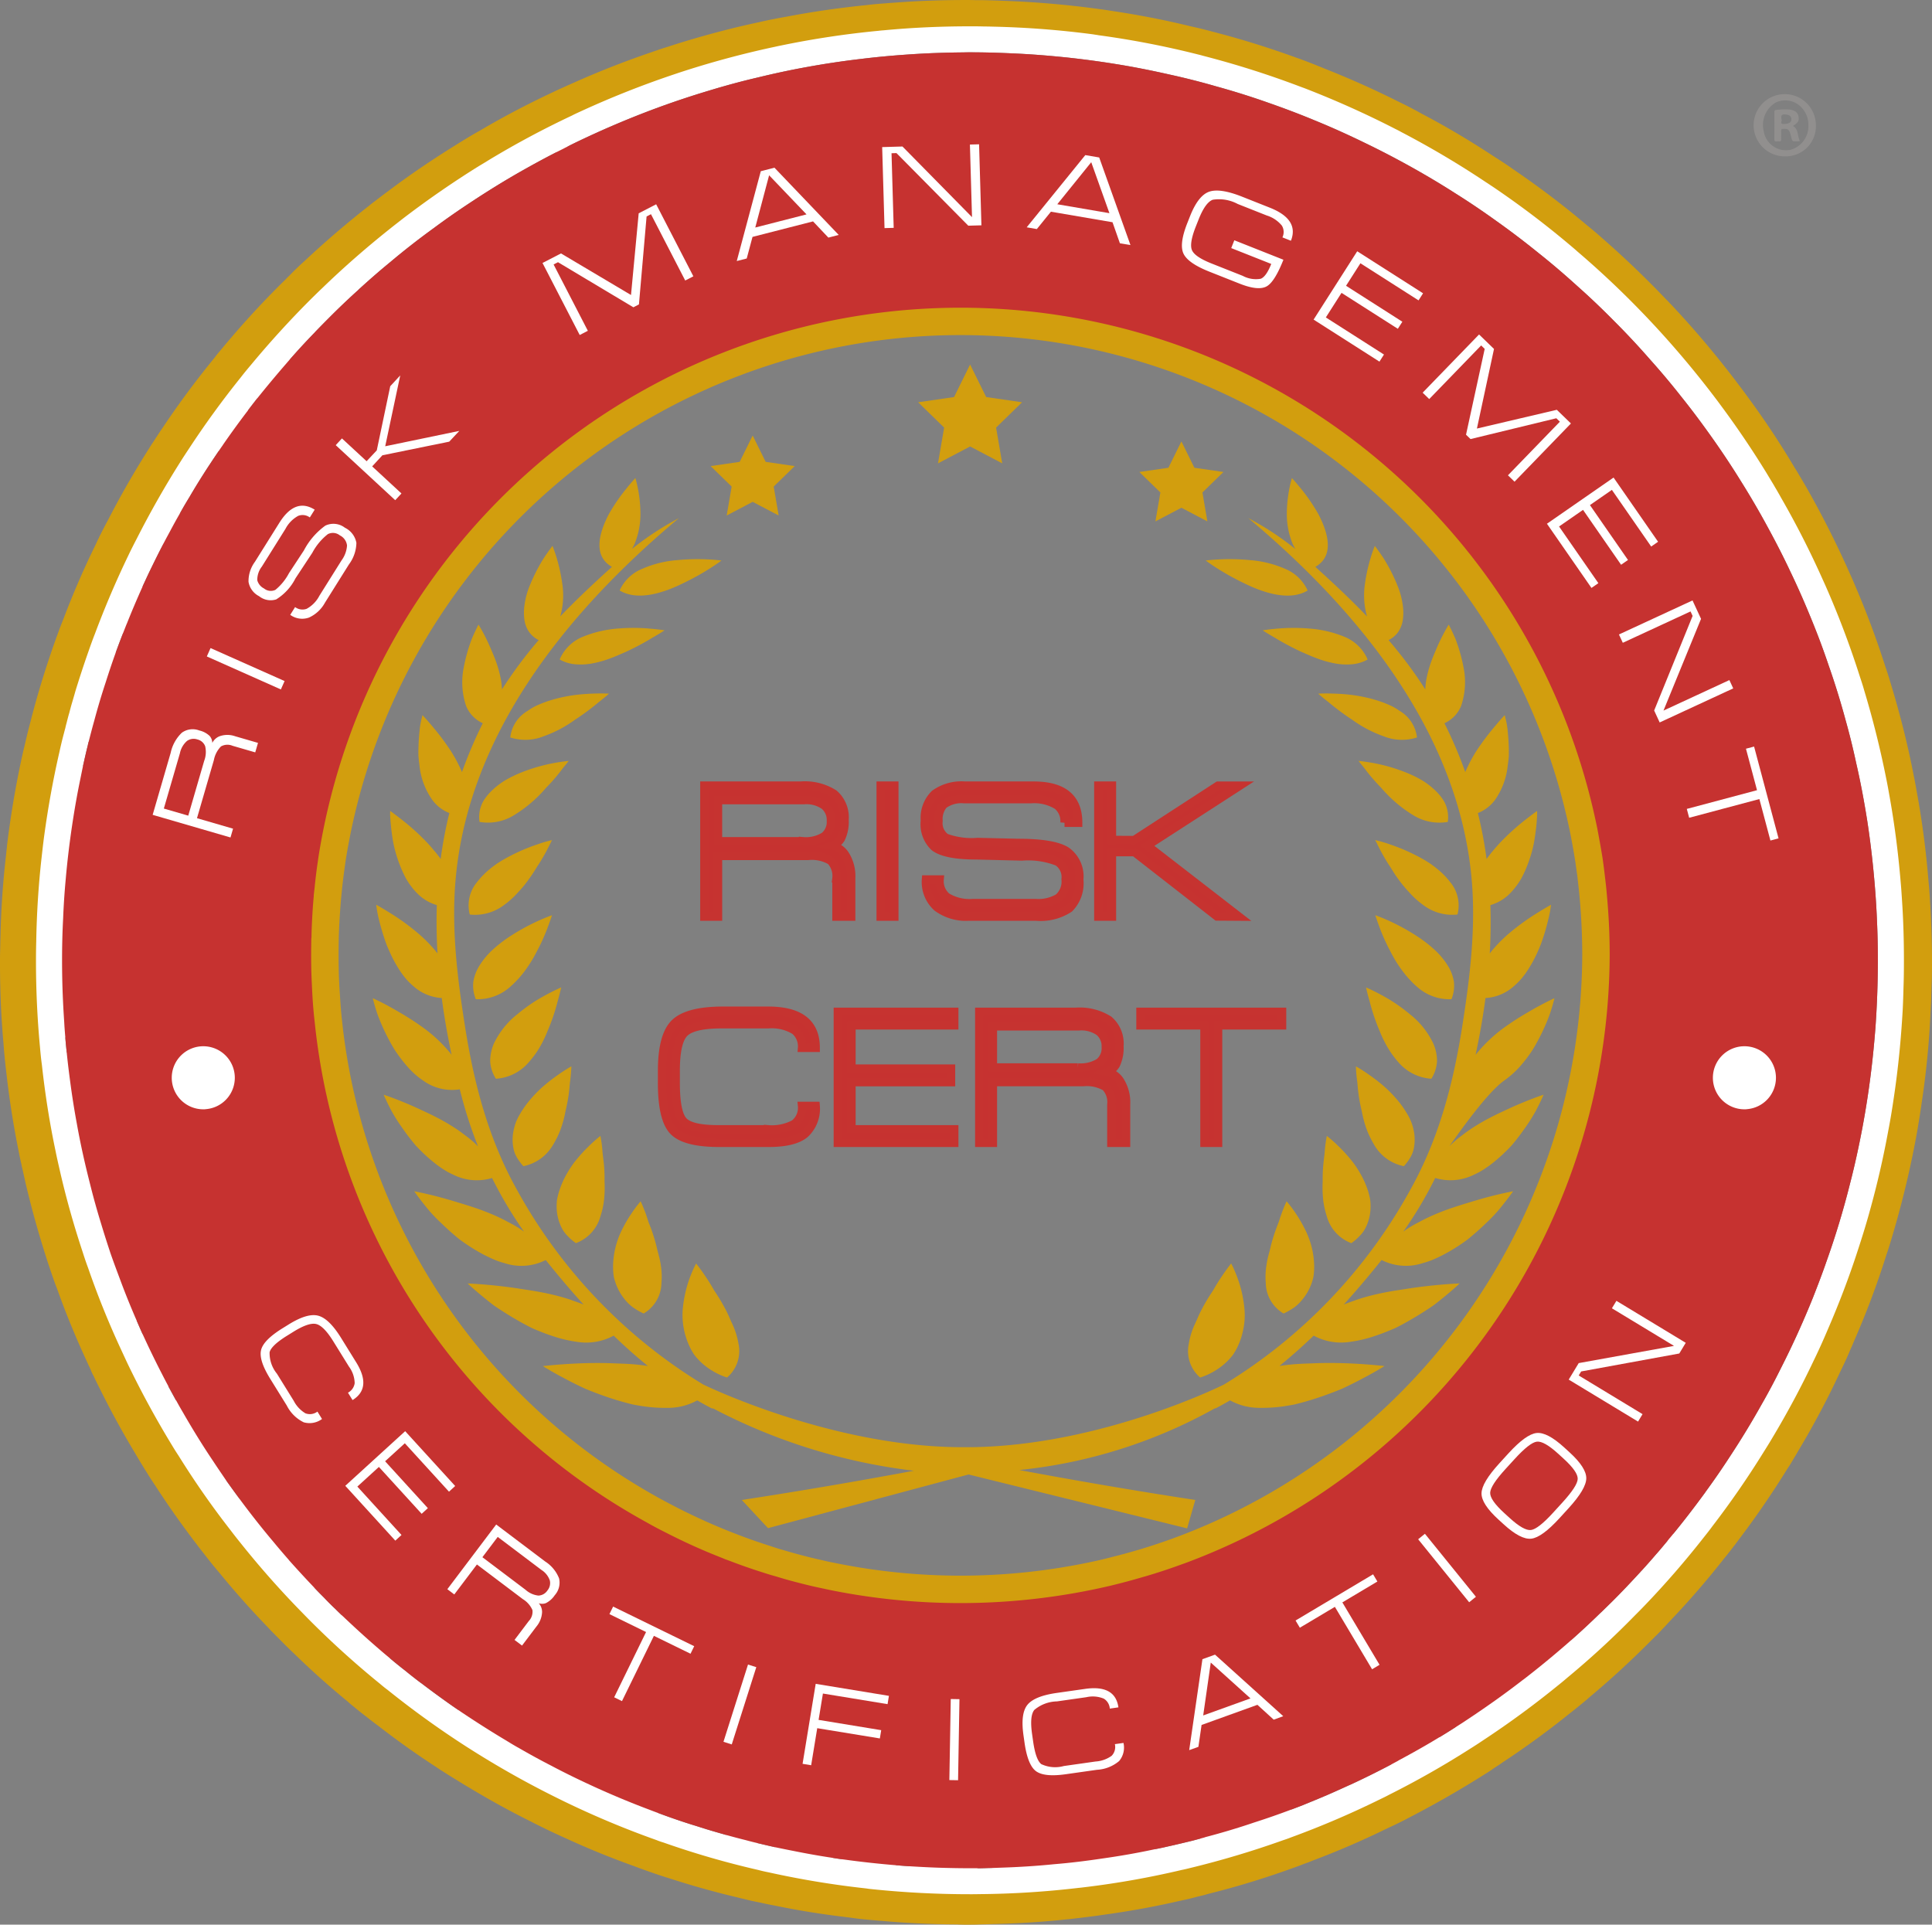 <svg id="Livello_1" data-name="Livello 1" xmlns="http://www.w3.org/2000/svg" viewBox="0 0 231.92 231.04"><rect x="0" y="0" width="231.92" height="231.04" fill="#808080" stroke="none"/><defs><style>.cls-1,.cls-10{fill:#c63230;}.cls-1{stroke:#c63330;}.cls-1,.cls-5,.cls-8{stroke-miterlimit:10;}.cls-2{fill:none;}.cls-11,.cls-2,.cls-3{fill-rule:evenodd;}.cls-3,.cls-7,.cls-8{fill:#d29e0e;}.cls-4{fill:#fff;}.cls-5,.cls-9{fill:#791e10;}.cls-5{stroke:#fff;}.cls-5,.cls-8{stroke-width:1.029px;}.cls-6{fill:#781616;}.cls-8{stroke:#d29e0e;}.cls-11{fill:#918f8e;}</style></defs><title>Risk_logo</title><path class="cls-1" d="M127.152,124.63a4.618,4.618,0,0,1-.431,2.247,2.003,2.003,0,0,1-1.058.863,2.438,2.438,0,0,1,1.51.996,4.814,4.814,0,0,1,.777,2.897v4.616h-1.77v-4.594a2.653,2.653,0,0,0-.691-2.116,4.452,4.452,0,0,0-2.7-.577H111.965v7.287h-1.64V120.521h11.542a6.548,6.548,0,0,1,4.023.988A3.717,3.717,0,0,1,127.152,124.63Zm-15.188,2.567h10.199a4.192,4.192,0,0,0,2.582-.614,2.218,2.218,0,0,0,.767-1.841,2.273,2.273,0,0,0-.767-1.819,3.727,3.727,0,0,0-2.452-.659h-10.329Z" transform="translate(-25.772 -26.212)"/><path class="cls-1" d="M131.489,136.249V120.521h1.64v15.728Z" transform="translate(-25.772 -26.212)"/><path class="cls-1" d="M141.607,120.521h8.24q5.351,0,5.351,4.458h-1.64a2.453,2.453,0,0,0-.862-2.076,5.277,5.277,0,0,0-3.193-.753h-7.961a3.637,3.637,0,0,0-2.502.659,2.653,2.653,0,0,0-.604,1.955,2.132,2.132,0,0,0,.874,2.011,9.012,9.012,0,0,0,3.829.511l4.854.113q4.25,0,5.792.973a3.744,3.744,0,0,1,1.543,3.439,4.263,4.263,0,0,1-1.197,3.44,6.253,6.253,0,0,1-3.98.996h-8.091a5.805,5.805,0,0,1-3.786-1.109,4.084,4.084,0,0,1-1.348-3.349h1.64a2.478,2.478,0,0,0,.841,2.082,5.253,5.253,0,0,0,3.193.747h7.464a4.721,4.721,0,0,0,2.772-.633,2.592,2.592,0,0,0,.853-2.218,2.212,2.212,0,0,0-.949-2.104,9.705,9.705,0,0,0-4.293-.634l-5.502-.136q-3.688,0-5.005-.999a3.731,3.731,0,0,1-1.144-3.154,4.012,4.012,0,0,1,1.176-3.211A5.491,5.491,0,0,1,141.607,120.521Z" transform="translate(-25.772 -26.212)"/><path class="cls-1" d="M157.615,120.521h1.64v6.518l2.663.017,10.065-6.534,2.632-0-11.132,7.196,11.023,8.531-2.641-.019-9.911-7.727-2.7.006v7.739H157.615Z" transform="translate(-25.772 -26.212)"/><path class="cls-1" d="M105.245,156.208v-1.426q0-4.277,1.544-5.759,1.544-1.482,5.8-1.482H117.988q5.703,0,5.702,4.458H122.05a2.484,2.484,0,0,0-.864-2.082,5.321,5.321,0,0,0-3.197-.747h-5.617q-3.391,0-4.439,1.028-1.049,1.027-1.048,4.552v1.445q0,3.614.917,4.597.916.983,4.152.982h6.02a5.688,5.688,0,0,0,3.16-.65,2.459,2.459,0,0,0,.917-2.155h1.64a4.122,4.122,0,0,1-1.294,3.36q-1.295,1.075-4.358,1.075h-5.911q-4.121,0-5.501-1.403Q105.244,160.598,105.245,156.208Z" transform="translate(-25.772 -26.212)"/><path class="cls-1" d="M126.344,147.677h13.979v1.629H127.984v5.183h11.951v1.629H127.984v5.657h12.34v1.63H126.344Z" transform="translate(-25.772 -26.212)"/><path class="cls-1" d="M160.15,151.785a4.618,4.618,0,0,1-.431,2.247,2.004,2.004,0,0,1-1.058.863,2.437,2.437,0,0,1,1.51.995,4.816,4.816,0,0,1,.777,2.897v4.616H159.179v-4.594a2.653,2.653,0,0,0-.691-2.116,4.452,4.452,0,0,0-2.7-.577H144.963v7.287H143.323V147.677h11.542a6.551,6.551,0,0,1,4.023.987A3.718,3.718,0,0,1,160.15,151.785Zm-15.188,2.567h10.199a4.192,4.192,0,0,0,2.582-.614,2.217,2.217,0,0,0,.767-1.841,2.273,2.273,0,0,0-.767-1.819,3.727,3.727,0,0,0-2.452-.659H144.963Z" transform="translate(-25.772 -26.212)"/><path class="cls-1" d="M179.675,147.677v1.629h-7.68V163.404h-1.64V149.306h-7.681v-1.629Z" transform="translate(-25.772 -26.212)"/><path class="cls-2" d="M213.476,139.797a71.725,71.725,0,1,1-71.725-71.729A71.723,71.723,0,0,1,213.476,139.797Z" transform="translate(-25.772 -26.212)"/><path class="cls-3" d="M257.412,133.702c-.01-.19-.03-.37-.04-.56a.486.486,0,0,0-.01-.12c-.02-.34-.06-.69-.09-1.03a106.591,106.591,0,0,0-1.42-10.8c-.02-.13-.05-.27-.07-.4l-.15-.81-.19-.96c-.7-3.56-1.58-7.04-2.62-10.48-.04-.13-.08-.27-.12-.4-.11-.37-.22-.74-.34-1.1-.09-.28-.18-.56-.28-.84q-1.605-5.025-3.68-9.83c-.05-.13-.11-.27-.17-.4-.16-.39-.35-.78-.52-1.18-.12-.25-.22-.5-.33-.73q-2.175-4.785-4.76-9.33c-.08-.13-.15-.26-.22-.38-.28-.48-.56-.94-.83-1.4-.12-.2-.24-.4-.37-.6q-2.625-4.425-5.69-8.57c-.08-.12-.18-.24-.27-.37-.33-.45-.66-.89-1.01-1.34-.12-.17-.24-.33-.37-.49q-3.18-4.155-6.71-7.98c-.12-.12-.22-.24-.33-.36-.3-.32-.6-.63-.9-.95-.14-.14-.29-.29-.43-.44q-3.585-3.735-7.49-7.14c-.1-.09-.21-.19-.33-.29-.51-.45-1.05-.89-1.58-1.32-.12-.11-.25-.22-.38-.32-2.56-2.14-5.24-4.16-8-6.05-.14-.1-.28-.19-.42-.29-.61-.43-1.24-.85-1.88-1.25-.11-.07-.22-.15-.34-.22-2.78-1.83-5.64-3.54-8.6-5.09-.16-.09-.33-.19-.49-.27-.69-.38-1.39-.74-2.09-1.08-.09-.05-.19-.09-.29-.14q-4.395-2.205-8.99-4.01c-.2-.09-.41-.17-.61-.25-.79-.32-1.59-.63-2.39-.92h-.01c-.06-.02-.13-.05-.2-.07-3.02-1.1-6.11-2.08-9.24-2.91-.26-.07-.51-.14-.76-.2-.82-.22-1.64-.43-2.47-.61-.04-.01-.1-.02-.14-.03-3.13-.77-6.32-1.39-9.55-1.87-.3-.04-.61-.1-.91-.14-.78-.11-1.57-.21-2.35-.31-.02,0-.05-.01-.08-.01-3.24-.39-6.52-.65-9.84-.76-.34-.02-.69-.03-1.04-.04-.66-.02-1.31-.04-1.98-.03h-.12c-.39-.02-.8-.02-1.19-.02-2.91,0-5.77.1-8.61.32-.36.02-.71.05-1.07.08-.73.05-1.45.11-2.17.2-.03,0-.06.01-.09.01-3.26.33-6.48.79-9.65,1.4-.4.07-.8.14-1.2.22-.69.13-1.36.27-2.04.43-.03.01-.07.01-.1.02-3.22.69-6.37,1.53-9.48,2.49-.44.14-.87.27-1.3.42-.65.19-1.28.41-1.92.63-.03.01-.05.02-.08.03q-4.59,1.56-9,3.51c-.47.21-.93.41-1.41.63-.51.23-1.03.46-1.54.71-.04.02-.07.03-.11.05-2.97,1.4-5.87,2.92-8.69,4.59-.49.27-.97.55-1.46.85-.44.27-.87.53-1.3.8-.04.03-.09.06-.14.09-2.77,1.72-5.47,3.55-8.08,5.52-.5.37-1.01.75-1.5,1.14-.2.14-.38.28-.57.43-.1.09-.21.17-.32.26q-3.915,3.075-7.55,6.48c-.44.39-.87.8-1.3,1.22-.2.2-.39.4-.59.6-.12.11-.25.24-.36.36q-3.54,3.465-6.75,7.24c-.41.48-.81.96-1.21,1.44-.19.22-.37.45-.54.67l-.36.45c-2.04,2.51-3.98,5.13-5.78,7.81-.38.56-.75,1.11-1.11,1.67-.11.17-.23.36-.36.54l-.37.59c-1.75,2.76-3.37,5.58-4.87,8.5-.33.6-.64,1.21-.95,1.83a3.009,3.009,0,0,0-.17.36c-.13.23-.24.48-.35.73q-2.145,4.365-3.89,8.97c-.26.64-.51,1.29-.74,1.95-.05.12-.1.25-.14.37q-.15.42-.3.84c-1.05,3.02-2,6.09-2.79,9.23-.19.7-.36,1.4-.53,2.11a1.425,1.425,0,0,0-.05.22c-.08.32-.15.66-.24.99q-1.065,4.695-1.73,9.53c-.08.53-.15,1.08-.21,1.61a5.059,5.059,0,0,0-.06.56c-.04.31-.07.61-.1.91-.37,3.19-.6,6.43-.67,9.7-.02.59-.03,1.18-.04,1.77-.01.12-.01.22-.01.33-.01.37-.01.74-.01,1.11v.42c.01,3.13.14,6.25.42,9.31.04.59.09,1.18.15,1.75.01.15.02.28.04.4.05.55.12,1.08.18,1.63.35,3.06.83,6.09,1.43,9.07.11.56.22,1.11.35,1.66a5.422,5.422,0,0,0,.12.55c.12.56.25,1.11.37,1.67q1.05,4.47,2.44,8.81c.16.52.33,1.02.5,1.53.09.27.18.53.27.79.18.53.37,1.07.58,1.59,1,2.82,2.13,5.57,3.36,8.26.22.48.43.95.66,1.42a5.043,5.043,0,0,0,.36.78c.24.53.5,1.04.76,1.56q1.995,4.035,4.32,7.88c.24.42.49.84.75,1.25.18.31.38.63.58.94.29.48.6.95.92,1.43q2.415,3.735,5.13,7.27c.28.38.58.75.87,1.12.17.23.35.45.53.68.4.51.82,1.02,1.25,1.52q2.745,3.36,5.78,6.5c.24.26.48.52.73.76.35.36.71.72,1.07,1.08.46.47.92.92,1.39,1.36q3.09,3.015,6.43,5.75c.23.22.48.42.73.62q.72.6,1.47,1.17c.48.38.96.76,1.46,1.12q3.36,2.61,6.91,4.92c.25.17.5.34.76.5.56.36,1.12.71,1.7,1.06.5.31,1.01.63,1.51.92,2.47,1.49,4.99,2.88,7.58,4.16.25.14.5.26.75.38.59.3,1.2.59,1.81.88.52.24,1.03.48,1.55.71q3.945,1.815,8.07,3.29l.72.27q1.02.375,2.04.72c.5.17,1,.34,1.51.49,2.78.9,5.59,1.69,8.45,2.36.25.07.5.12.74.18.58.15,1.17.27,1.74.38.57.13,1.13.25,1.7.35,2.87.6,5.78,1.06,8.73,1.41.17.02.32.04.49.06.72.11,1.43.19,2.16.25.53.05,1.08.1,1.62.14,2.95.26,5.96.4,8.98.41a3.77,3.77,0,0,0,.47.02c.19.01.39.01.57.01.59,0,1.18,0,1.78-.03.49-.01.99-.02,1.48-.04,3-.07,5.97-.25,8.91-.57.16-.01.34-.03.5-.05.74-.09,1.47-.17,2.21-.27.47-.06.93-.11,1.39-.19,3.05-.41,6.03-.94,8.98-1.61.17-.04.33-.07.5-.11.69-.15,1.37-.3,2.04-.49.44-.1.86-.2,1.28-.33,3.07-.76,6.09-1.67,9.04-2.7.18-.06.34-.12.5-.18.61-.21,1.23-.43,1.83-.67.38-.14.76-.27,1.13-.43q4.515-1.695,8.82-3.8c.18-.08.35-.17.53-.25.48-.22.95-.45,1.43-.69.34-.17.68-.35,1-.52q4.485-2.325,8.71-4.99c.17-.11.34-.21.51-.32.3-.19.58-.37.86-.58.34-.21.68-.44,1.02-.68q4.215-2.775,8.14-5.95c.13-.09.26-.2.38-.3.35-.27.71-.57,1.05-.85.3-.24.59-.49.87-.74,2.6-2.17,5.08-4.47,7.47-6.88.13-.12.26-.25.38-.38.27-.26.55-.53.8-.82.26-.27.52-.53.75-.8a102.903,102.903,0,0,0,6.79-7.83c.13-.14.24-.29.35-.43.23-.29.46-.57.67-.86.22-.27.42-.55.63-.83q3.165-4.17,5.91-8.62a5.531,5.531,0,0,0,.33-.51c.15-.23.28-.47.42-.7.18-.29.35-.58.52-.88a102.188,102.188,0,0,0,5.06-9.54c.09-.19.18-.37.27-.56.34-.7.66-1.41.95-2.12.14-.29.26-.58.38-.88a101.547,101.547,0,0,0,3.95-10.53c.08-.21.15-.43.21-.63.22-.69.42-1.36.62-2.05.1-.33.19-.67.29-1,1.02-3.62,1.88-7.32,2.55-11.08.03-.19.06-.36.09-.55.13-.78.26-1.56.37-2.34.05-.32.09-.64.14-.96a102.278,102.278,0,0,0,1-10.56c.02-.19.02-.38.03-.56.03-.44.05-.89.05-1.35.01-.31.03-.62.03-.92.05-1,.06-2,.06-3.01C257.692,139.032,257.592,136.352,257.412,133.702Zm-19.09-44.7c.1.18.19.36.29.54.93,1.68,1.81,3.39,2.62,5.11.04.1.09.19.13.28.81,1.72,1.59,3.45,2.31,5.21.08.2.17.42.25.62.72,1.76,1.39,3.52,1.99,5.31.03.09.07.2.1.29q.975,2.76,1.75,5.6c.07.25.14.5.2.75.5,1.71.92,3.44,1.3,5.18.02.09.04.18.06.28.45,1.94.82,3.91,1.14,5.9.06.28.1.55.14.82.26,1.71.49,3.44.67,5.18.01.09.02.19.03.29.2,1.96.36,3.95.45,5.94l.03.77c.07,1.55.1,3.09.1,4.65v.78q-.03,3.315-.24,6.57c-.01.26-.03.53-.05.8-.14,1.8-.31,3.59-.53,5.37-.02.13-.03.26-.05.39-.34,2.62-.76,5.21-1.3,7.78-.04.28-.1.56-.16.85-.31,1.49-.66,2.98-1.04,4.45-.03.13-.06.25-.1.37-.71,2.79-1.54,5.54-2.47,8.22-.08.26-.18.52-.27.77q-.78,2.235-1.67,4.43c-.06.14-.11.28-.18.43-1,2.47-2.09,4.88-3.28,7.25-.12.26-.25.51-.38.77q-1.125,2.28-2.4,4.49c-.07.12-.14.25-.21.38-.96,1.68-1.98,3.36-3.04,5-.15.25-.32.5-.48.75q-1.47,2.25-3.06,4.42v.01c-.08.11-.16.23-.25.34-1.13,1.52-2.28,3.02-3.48,4.48-.2.25-.39.5-.6.73h-.01c-.17.23-.36.45-.53.66-.37.43-.73.87-1.1,1.3-.58.66-1.18,1.33-1.76,1.97a1.208,1.208,0,0,1-.16.16v.01c-.08.09-.17.18-.26.28q-1.56,1.71-3.23,3.36c-.2.2-.41.4-.61.6-.23.22-.46.45-.7.68h-.01c-1.36,1.31-2.73,2.58-4.15,3.8-.09.07-.17.16-.26.23-1.35,1.17-2.75,2.32-4.17,3.42-.27.23-.54.43-.82.65h-.01c-1.5,1.16-3.04,2.27-4.6,3.35-.08.07-.18.12-.26.18-.82.56-1.64,1.12-2.49,1.67-.66.42-1.3.83-1.96,1.24-.27.17-.55.35-.82.51h-.01c-1.65.99-3.33,1.94-5.02,2.83v.01c-.13.06-.24.14-.36.2-.85.45-1.69.88-2.53,1.3-.67.34-1.34.66-2.02.98-.31.15-.62.29-.93.43h-.01c-.93.44-1.87.86-2.8,1.26-.95.41-1.9.79-2.84,1.17l-.02.01c-.13.05-.24.09-.36.14-.37.15-.76.28-1.13.43-1.13.42-2.27.83-3.43,1.21-.35.12-.7.24-1.06.35-1.97.67-3.96,1.26-5.98,1.79v.01c-.11.03-.22.06-.34.09-.38.11-.77.21-1.15.3-1,.25-1.99.49-3,.71-.12.03-.24.05-.35.07-.4.1-.78.18-1.17.26h-.01c-2.11.44-4.24.81-6.41,1.12-.12.02-.23.03-.34.05-1.41.22-2.84.39-4.28.54-.42.04-.84.08-1.28.11-2.18.22-4.39.35-6.62.41-.11,0-.23.01-.34.01-.45.01-.93.02-1.38.04h-.06c-.31.01-.6.02-.88.01h-.89c-.38,0-.76,0-1.13-.01-.46,0-.93-.01-1.38-.02-1.63-.03-3.25-.1-4.86-.2-.54-.03-1.08-.08-1.62-.13h-.01c-.1-.01-.22-.02-.32-.03-1.42-.11-2.83-.25-4.23-.43-.49-.06-.97-.12-1.47-.19-.53-.08-1.08-.15-1.61-.23-1.62-.25-3.21-.52-4.8-.84a2.489,2.489,0,0,1-.35-.08c-1.35-.25-2.68-.55-4.02-.87-.04-.01-.07-.02-.11-.03-.43-.1-.88-.22-1.32-.33-2.1-.52-4.16-1.12-6.2-1.77h-.01c-.18-.06-.38-.12-.57-.18-1.28-.42-2.56-.86-3.82-1.32-.02-.01-.05-.02-.07-.03-.47-.17-.92-.35-1.38-.53-1.98-.74-3.93-1.55-5.84-2.4-.19-.09-.37-.17-.56-.26-1.25-.57-2.49-1.16-3.71-1.77-.46-.24-.91-.47-1.36-.71q-2.07-1.065-4.09-2.23h-.02c-.44-.26-.89-.52-1.32-.78-.2-.12-.39-.24-.59-.36q-1.755-1.05-3.45-2.16c-.45-.28-.89-.57-1.32-.86q-2.58-1.74-5.05-3.63h-.01c-.21-.15-.41-.31-.62-.46-.42-.32-.84-.65-1.25-1-.64-.49-1.26-1-1.89-1.52-.01-.01-.03-.02-.04-.03-.41-.34-.83-.69-1.23-1.05-1.51-1.28-2.97-2.6-4.4-3.96-.2-.19-.4-.37-.59-.56-.12-.12-.25-.24-.37-.36-.47-.45-.95-.91-1.41-1.41-.39-.38-.77-.78-1.13-1.17l-.02-.02c-.39-.4-.77-.8-1.15-1.2q-1.965-2.1-3.8-4.3c-.2-.23-.38-.45-.57-.69-.91-1.09-1.8-2.2-2.67-3.34-.29-.38-.59-.79-.88-1.18v-.01c-.55-.73-1.08-1.47-1.61-2.21a.01.01,0,0,1-.01-.01c-.51-.75-1.04-1.5-1.53-2.26-.23-.34-.45-.68-.68-1.02-.8-1.21-1.57-2.46-2.32-3.71-.25-.42-.51-.86-.76-1.29q-1.32-2.28-2.54-4.65c-.19-.38-.38-.75-.56-1.13-.61-1.2-1.19-2.41-1.75-3.63-.04-.09-.08-.19-.12-.29-.21-.44-.4-.88-.6-1.33v-.01c-.7-1.61-1.37-3.25-2-4.9-.16-.43-.32-.86-.47-1.29-.27-.7-.51-1.41-.76-2.12v-.01c-.23-.68-.45-1.36-.67-2.04-.14-.48-.29-.94-.43-1.41-.51-1.61-.96-3.23-1.37-4.87-.11-.45-.23-.9-.33-1.36-.36-1.47-.69-2.96-.98-4.46-.09-.45-.17-.91-.25-1.37-.3-1.63-.58-3.28-.8-4.95-.07-.49-.13-.97-.19-1.47-.08-.72-.17-1.44-.24-2.16-.06-.6-.13-1.22-.17-1.83-.01-.17-.03-.35-.04-.52-.04-.43-.08-.88-.1-1.31-.11-1.62-.18-3.27-.22-4.92-.01-.51-.02-1.02-.02-1.54-.01-.34-.01-.69-.01-1.03,0-1.28.02-2.56.08-3.82,0-.43.02-.85.04-1.27.06-1.54.16-3.08.31-4.61.04-.51.09-1.04.14-1.55.18-1.64.38-3.27.62-4.89.04-.28.08-.56.12-.85q.375-2.325.84-4.62c.12-.61.24-1.22.38-1.84.01-.01.01-.01.01-.02v-.01c.18-.83.37-1.67.57-2.51.03-.14.07-.28.11-.42.16-.62.33-1.24.49-1.86.06-.24.13-.49.2-.72.41-1.56.88-3.1,1.37-4.62.2-.6.39-1.2.6-1.78v-.01c.21-.6.41-1.2.63-1.79.36-.98.73-1.95,1.1-2.9.08-.21.16-.41.25-.62l.01-.01c.59-1.5,1.23-2.98,1.89-4.44v-.01c.25-.56.5-1.1.77-1.65,0-.02.01-.03.02-.05.54-1.11,1.09-2.23,1.67-3.33v-.01c.19-.38.4-.77.6-1.15.1-.16.19-.33.28-.49.38-.72.77-1.44,1.18-2.15.4-.72.82-1.42,1.25-2.13v-.01c.31-.51.62-1.02.92-1.52q1.365-2.175,2.81-4.27c.07-.12.17-.25.25-.37a.01.01,0,0,1,.01-.01c.98-1.42,2-2.81,3.04-4.18v-.01c.35-.45.71-.9,1.07-1.37a.133.133,0,0,1,.05-.06q1.575-1.965,3.25-3.87c.08-.1.16-.2.24-.29,1.12-1.31,2.3-2.58,3.51-3.83v-.01c.38-.38.75-.77,1.13-1.15.17-.17.32-.33.49-.48,1.08-1.08,2.17-2.12,3.28-3.14.07-.06.13-.13.2-.19h.01c.12-.11.21-.2.32-.31,1.23-1.1,2.45-2.17,3.71-3.21.41-.32.81-.66,1.21-.98,1.32-1.08,2.68-2.11,4.07-3.11.01-.01.02-.01.03-.02,1.52-1.14,3.1-2.22,4.68-3.26.44-.29.9-.59,1.35-.86q2.16-1.38,4.38-2.65c.01,0,.01-.01.02-.01,1.71-.98,3.44-1.9,5.21-2.78q.27-.135.54-.27c.25-.13.5-.25.74-.36.13-.07.25-.13.37-.19,1.38-.67,2.76-1.29,4.16-1.89l.01-.01c1.9-.81,3.83-1.59,5.78-2.29.4-.15.81-.3,1.22-.44,1.57-.55,3.15-1.07,4.76-1.54.01,0,.01,0,.02-.01,1.98-.61,4-1.15,6.03-1.63.37-.09.75-.18,1.13-.26,1.62-.38,3.27-.72,4.92-1.01a.037.037,0,0,0,.03-.01q3.18-.57,6.4-.96c.33-.04.67-.08,1.01-.11,1.63-.19,3.28-.33,4.94-.43h.02c2.16-.16,4.36-.24,6.56-.25.25-.01.48-.01.74-.01h.17c1.68,0,3.34.05,4.99.13h.07c2.19.1,4.37.27,6.52.5.27.03.55.06.83.1,1.68.18,3.34.4,4.99.67,2.24.36,4.45.79,6.65,1.28.24.06.47.11.7.17q2.46.555,4.87,1.23c.02.01.04.01.06.02,2.19.62,4.35,1.29,6.48,2.05.2.07.39.13.59.21q2.4.825,4.74,1.81a.787.787,0,0,1,.14.05c2.06.84,4.09,1.75,6.08,2.71.16.08.31.15.46.23q2.355,1.125,4.63,2.4c.08.04.14.07.21.11q2.85,1.56,5.6,3.31c.12.08.24.16.37.24,1.51.95,2.98,1.93,4.43,2.96.09.06.17.12.27.19q2.595,1.86,5.12,3.88c.09.08.19.16.29.24,1.43,1.13,2.83,2.32,4.19,3.54.11.1.22.2.32.29,1.51,1.36,3,2.76,4.41,4.2l.23.23c1.31,1.31,2.57,2.65,3.8,4.03.1.11.19.22.3.33,1.31,1.47,2.59,2.99,3.8,4.53.07.09.16.19.23.29,1.17,1.46,2.3,2.97,3.37,4.49.11.15.21.28.31.42,1.15,1.64,2.26,3.3,3.32,5.01.06.09.13.2.18.29C236.452,85.702,237.412,87.342,238.322,89.002Z" transform="translate(-25.772 -26.212)"/><path class="cls-2" d="M217.603,140.727a76.703,76.703,0,0,1-49.013,71.437c-.453.175-.905.35-1.368.514-1.44.525-2.911,1.008-4.392,1.45h-.01c-1.018.298-2.047.586-3.086.843-1.07.278-2.15.514-3.24.741a77.414,77.414,0,0,1-30.858,0c-.535-.113-1.07-.226-1.605-.35-.802-.175-1.584-.37-2.366-.576-.792-.206-1.563-.422-2.345-.658-.514-.144-1.029-.298-1.543-.473-1.399-.442-2.767-.936-4.135-1.45h-.01c-.422-.165-.854-.329-1.275-.504-2.078-.833-4.104-1.769-6.089-2.777q-1.065-.54-2.098-1.111a76.837,76.837,0,0,1-39.252-59.114c-.103-.926-.175-1.851-.237-2.788-.031-.504-.062-1.018-.082-1.522-.031-.555-.051-1.121-.062-1.687-.01-.597-.021-1.203-.021-1.8,0-.658.01-1.317.021-1.975.021-.648.041-1.296.072-1.934.062-1.265.154-2.51.278-3.754a.014.014,0,0,0,0-.021c.113-1.204.267-2.407.442-3.59v-.01a76.54,76.54,0,0,1,150.825-3.693c.216,1.131.422,2.273.597,3.425q.139.879.247,1.759c.072.597.144,1.193.206,1.8.195,1.923.329,3.878.381,5.842C217.593,139.41,217.603,140.069,217.603,140.727Z" transform="translate(-25.772 -26.212)"/><path class="cls-2" d="M253.812,134.532c-.04-.91-.12-1.82-.19-2.72q-.405-5.13-1.28-10.11c-.13-.77-.27-1.52-.41-2.27-.67-3.43-1.5-6.82-2.48-10.14-.18-.62-.36-1.23-.56-1.84q-1.635-5.205-3.74-10.18c-.22-.5-.44-1-.65-1.5q-2.25-5.085-4.98-9.9c-.11-.21-.23-.41-.35-.62-.1-.18-.21-.36-.31-.53-.06-.1-.11-.19-.16-.28l-.93-1.54q-2.43-4.02-5.18-7.79l-.72-.96a110.614,110.614,0,0,0-7.33-8.85c-.3-.34-.61-.67-.91-1a112.864,112.864,0,0,0-8.52-8.14c-.17-.15-.35-.31-.52-.45a109.877,109.877,0,0,0-9.69-7.37,4.388,4.388,0,0,0-.45-.3,106.564,106.564,0,0,0-10.56-6.3c-.1-.05-.2-.1-.31-.16a114.403,114.403,0,0,0-11.39-5.13.469.469,0,0,1-.09-.03,112.395,112.395,0,0,0-12.08-3.84c-.03-.01-.06-.02-.1-.03a110.722,110.722,0,0,0-12.44-2.44.772.772,0,0,1-.15-.02,111.877,111.877,0,0,0-12.49-.98c-.23-.01-.46-.02-.68-.02-.68-.01-1.36-.02-2.04-.02q-5.295,0-10.47.49a2.285,2.285,0,0,0-.25.02,108.345,108.345,0,0,0-12.29,1.86c-.13.03-.28.06-.42.09a106.483,106.483,0,0,0-11.81,3.21c-.14.04-.29.09-.43.14a109.77,109.77,0,0,0-11.32,4.51c-.2.09-.4.18-.6.28a108.701,108.701,0,0,0-10.43,5.6c-.26.15-.52.31-.77.47a110.508,110.508,0,0,0-9.58,6.65c-.4.3-.8.62-1.2.93q-4.41,3.51-8.44,7.43c-.36.35-.72.7-1.07,1.06a109.919,109.919,0,0,0-7.39,8.15c-.34.41-.68.82-1.01,1.24-2.26,2.84-4.4,5.79-6.39,8.85-.34.52-.68,1.06-1.01,1.59a103.662,103.662,0,0,0-5.17,9.22c-.33.63-.64,1.25-.93,1.89q-2.235,4.665-4.03,9.55c-.26.67-.5,1.36-.74,2.06q-.825,2.37-1.54,4.79c-.15.54-.31,1.08-.47,1.62-.1.35-.19.7-.28,1.04-.12.4-.22.8-.32,1.2-.06.21-.11.41-.15.61-.05.2-.1.4-.14.6-.2.78-.38,1.56-.56,2.35-.72,3.24-1.3,6.55-1.73,9.89-.12.93-.23,1.87-.32,2.81q-.51,4.86-.59,9.82c-.02.62-.02,1.22-.02,1.84,0,.27,0,.53.01.79q.03,5.055.5,9.99c.09.83.17,1.66.27,2.48.39,3.34.94,6.63,1.62,9.87.17.86.37,1.7.56,2.54q1.14,4.875,2.72,9.59c.26.79.52,1.57.81,2.36q1.695,4.785,3.83,9.35c.34.76.7,1.51,1.07,2.25q2.205,4.515,4.81,8.79c.43.71.86,1.41,1.31,2.11,1.83,2.85,3.77,5.62,5.85,8.29.52.69,1.06,1.37,1.6,2.04,2.16,2.66,4.45,5.24,6.85,7.68.53.55,1.07,1.08,1.61,1.62q3.705,3.66,7.73,6.93c.54.45,1.08.89,1.64,1.32q4.17,3.27,8.63,6.14c.6.39,1.2.77,1.81,1.14,2.96,1.83,6.03,3.53,9.18,5.07.64.33,1.29.64,1.94.94,3.16,1.49,6.4,2.84,9.71,4.02.64.24,1.29.45,1.93.68h.01c3.33,1.12,6.72,2.1,10.18,2.91.77.17,1.54.35,2.32.51q5.13,1.095,10.42,1.7c.7.09,1.41.17,2.12.23q5.175.51,10.48.52h.35c.59,0,1.17,0,1.76-.02,3.57-.05,7.11-.27,10.58-.66.68-.07,1.36-.15,2.03-.23,3.51-.46,6.95-1.06,10.35-1.83.75-.17,1.49-.34,2.22-.53,3.34-.82,6.64-1.8,9.84-2.92.74-.26,1.49-.52,2.22-.79,3.21-1.2,6.34-2.52,9.4-3.99.76-.37,1.52-.74,2.27-1.14q4.41-2.235,8.6-4.87c.83-.5,1.66-1.04,2.48-1.58,2.74-1.83,5.41-3.77,7.98-5.83.69-.54,1.38-1.1,2.05-1.66q3.795-3.165,7.28-6.66c.65-.65,1.29-1.3,1.91-1.96q3.375-3.525,6.41-7.33.87-1.08,1.71-2.19c1.96-2.58,3.83-5.25,5.56-8.01.53-.82,1.04-1.66,1.53-2.5q2.445-4.095,4.53-8.39,1.065-2.205,2.03-4.46,1.845-4.245,3.33-8.66c.61-1.79,1.16-3.61,1.68-5.44q1.23-4.41,2.1-8.97c.29-1.5.55-3.01.79-4.55.49-3.3.84-6.65,1.03-10.04.07-1.06.12-2.12.14-3.18.04-1.16.06-2.31.06-3.47Q253.992,137.707,253.812,134.532Zm-2.91,15.05c-.14,1.79-.31,3.56-.53,5.33-.37,3.02-.87,6.02-1.49,8.96-.31,1.48-.65,2.96-1.03,4.42-.79,3.16-1.73,6.27-2.81,9.3-.51,1.48-1.07,2.94-1.64,4.39q-1.725,4.29-3.81,8.4c-.75,1.51-1.53,2.99-2.37,4.45q-1.74,3.105-3.7,6.09-1.44,2.235-3.02,4.39v.01c-1.37,1.88-2.79,3.72-4.28,5.52h-.01c-.08.11-.18.22-.26.33-.1.11-.18.22-.27.32-.36.43-.72.87-1.1,1.29-.56.66-1.15,1.32-1.73,1.96-.06.05-.1.11-.16.16v.01c-1.12,1.22-2.26,2.43-3.45,3.61-.43.42-.86.85-1.3,1.27h-.01q-2.01,1.965-4.09,3.78c-1.69,1.47-3.43,2.9-5.21,4.27h-.01q-2.22,1.725-4.55,3.33c-.89.62-1.8,1.23-2.71,1.83-.92.59-1.83,1.17-2.77,1.74h-.01c-1.62.99-3.28,1.92-4.96,2.82v.01c-.94.51-1.9,1.01-2.86,1.49s-1.93.95-2.91,1.4h-.01c-.92.42-1.85.84-2.77,1.24-.94.4-1.88.78-2.82,1.17l-.01.01c-.5.19-.98.38-1.47.56-1.46.55-2.95,1.07-4.45,1.55-1.94.66-3.92,1.25-5.91,1.77v.01c-.5.14-.99.27-1.48.4-.99.24-1.98.48-2.98.7-.5.12-.99.22-1.5.32h-.01c-2.09.45-4.19.82-6.33,1.12-1.93.29-3.87.53-5.84.69-2.16.22-4.35.35-6.55.42-.27.01-.55.02-.83.03-.29,0-.59.01-.88.02h-.06c-.3.01-.58.02-.87.01h-.88c-.83,0-1.65-.01-2.48-.03-1.61-.03-3.21-.11-4.81-.21-.53-.03-1.07-.08-1.59-.12h-.01c-2.01-.17-3.98-.38-5.96-.65-.53-.07-1.07-.14-1.6-.23-1.6-.24-3.17-.52-4.75-.84-.73-.14-1.45-.29-2.17-.44-.72-.16-1.44-.33-2.15-.5-.47-.11-.94-.23-1.42-.36-.77-.19-1.55-.4-2.31-.61-.77-.22-1.54-.44-2.3-.67-.51-.16-1.02-.32-1.52-.48h-.01c-1.46-.45-2.91-.95-4.35-1.49-.47-.17-.95-.36-1.43-.54-1.95-.74-3.89-1.55-5.78-2.4-1.41-.64-2.81-1.3-4.19-2-.46-.23-.92-.47-1.37-.71q-2.055-1.05-4.06-2.22h-.01c-.44-.25-.88-.51-1.31-.78-1.8-1.07-3.56-2.19-5.3-3.35-.43-.29-.85-.58-1.27-.87q-1.89-1.335-3.73-2.73h-.01c-.63-.47-1.24-.95-1.85-1.45-.64-.51-1.28-1.02-1.9-1.54-.41-.34-.83-.69-1.23-1.04-1.49-1.28-2.94-2.6-4.35-3.94-.07-.06-.13-.13-.2-.18-.06-.07-.12-.12-.18-.18-.19-.18-.38-.37-.56-.55-.48-.45-.94-.91-1.4-1.4-.39-.39-.78-.79-1.15-1.18-.38-.4-.76-.8-1.13-1.2-.64-.69-1.28-1.39-1.91-2.1v-.01c-.62-.71-1.24-1.43-1.84-2.16-1.42-1.68-2.77-3.4-4.08-5.17v-.01c-.55-.73-1.07-1.46-1.6-2.2a.01.01,0,0,1-.01-.01c-.5-.74-1.02-1.49-1.51-2.24-1.31-1.94-2.54-3.94-3.71-5.98-.27-.46-.54-.93-.79-1.4a.35.35,0,0,1-.05-.08c-.25-.47-.52-.95-.78-1.43a1.736,1.736,0,0,1-.1-.19c-.27-.5-.53-1-.79-1.51-.81-1.57-1.57-3.14-2.3-4.74-.25-.53-.47-1.07-.71-1.6v-.01c-.7-1.61-1.36-3.23-1.97-4.88-.42-1.12-.84-2.24-1.23-3.37v-.01c-.38-1.14-.74-2.28-1.09-3.44-.49-1.59-.94-3.21-1.34-4.83-.6-2.35-1.13-4.73-1.56-7.14q-.45-2.43-.78-4.92c-.16-1.19-.31-2.39-.43-3.6-.06-.6-.13-1.21-.17-1.82-.05-.6-.1-1.21-.13-1.82-.11-1.61-.19-3.25-.23-4.88q-.03-1.275-.03-2.55c0-1.7.04-3.39.13-5.05.06-1.54.16-3.07.3-4.58.21-2.44.51-4.86.88-7.24.24-1.55.51-3.07.82-4.59.13-.62.25-1.24.38-1.85v-.01c.19-.84.37-1.66.58-2.49.03-.15.06-.28.1-.42.22-.86.44-1.71.68-2.56q.615-2.325,1.37-4.59c.38-1.2.78-2.39,1.2-3.56.43-1.17.88-2.35,1.34-3.5l.01-.01c.59-1.49,1.22-2.96,1.87-4.41v-.01c.26-.57.52-1.12.78-1.68.54-1.11,1.08-2.22,1.65-3.31v-.01c.14-.27.29-.55.43-.82.15-.27.29-.54.44-.81.38-.72.77-1.43,1.18-2.14.39-.71.8-1.4,1.23-2.1v-.01c.31-.52.62-1.04.94-1.56.48-.77.97-1.54,1.47-2.3s1.01-1.51,1.53-2.26c0-.02.01-.02.01-.02q1.455-2.1,3.01-4.14v-.01c.36-.47.73-.95,1.1-1.42q1.695-2.115,3.46-4.15c1.11-1.29,2.27-2.56,3.47-3.79v-.01c.53-.55,1.06-1.09,1.6-1.63q1.68-1.695,3.45-3.3h.01c.11-.11.2-.2.32-.31,1.2-1.09,2.41-2.15,3.67-3.18,1.7-1.43,3.44-2.79,5.24-4.09,1.52-1.13,3.07-2.2,4.64-3.23,1.87-1.23,3.76-2.4,5.69-3.5,1.69-.96,3.4-1.89,5.14-2.75.19-.1.36-.19.55-.28.36-.19.73-.37,1.1-.55,1.36-.65,2.73-1.28,4.1-1.87q2.835-1.23,5.73-2.29,2.925-1.065,5.92-1.97c1.97-.6,3.97-1.15,6-1.62,1.97-.48,3.97-.91,5.98-1.27q3.15-.57,6.36-.95c1.94-.24,3.91-.42,5.88-.55,2.15-.15,4.32-.22,6.51-.24.25-.01.49-.01.73-.01,1.72,0,3.43.05,5.12.13,2.19.09,4.36.27,6.51.49,1.93.21,3.85.46,5.76.77,2.22.35,4.41.79,6.58,1.28,1.87.41,3.73.88,5.56,1.41,2.18.6,4.31,1.27,6.42,2.02,1.83.64,3.63,1.32,5.41,2.06,2.04.83,4.05,1.74,6.02,2.7,1.77.85,3.52,1.76,5.24,2.71,1.88,1.04,3.73,2.13,5.54,3.29,1.71,1.07,3.37,2.19,5.01,3.37q2.595,1.845,5.07,3.85c1.63,1.29,3.21,2.65,4.75,4.05,1.51,1.34,2.97,2.74,4.38,4.17,1.47,1.47,2.9,3,4.26,4.56q1.965,2.19,3.77,4.49c1.35,1.68,2.63,3.41,3.87,5.17q1.71,2.43,3.29,4.98,1.74,2.775,3.3,5.67c.91,1.67,1.78,3.37,2.59,5.09.96,1.99,1.84,4.01,2.67,6.06.71,1.74,1.36,3.49,1.96,5.27.76,2.17,1.44,4.36,2.04,6.59q.72,2.55,1.27,5.15c.53,2.29.96,4.61,1.33,6.95.26,1.7.48,3.42.66,5.14.24,2.3.42,4.62.51,6.96.07,1.53.1,3.06.1,4.62v.38Q251.177,145.757,250.902,149.582Z" transform="translate(-25.772 -26.212)"/><path class="cls-2" d="M212.974,140.726a71.909,71.909,0,1,0-71.91,71.914A71.907,71.907,0,0,0,212.974,140.726Z" transform="translate(-25.772 -26.212)"/><path class="cls-2" d="M214.359,141.626a72.945,72.945,0,1,1-72.944-72.593A72.772,72.772,0,0,1,214.359,141.626Z" transform="translate(-25.772 -26.212)"/><path class="cls-4" d="M254.092,134.292c-.05-.78-.1-1.54-.17-2.3-.3-3.57-.76-7.09-1.39-10.54-.11-.64-.23-1.27-.36-1.9q-1.065-5.31-2.61-10.43c-.15-.54-.32-1.06-.5-1.6a108.756,108.756,0,0,0-3.87-10.35c-.2-.46-.4-.92-.61-1.37a107.638,107.638,0,0,0-5.06-9.93c-.11-.21-.23-.41-.35-.62-.1-.18-.21-.36-.31-.53-.06-.1-.11-.19-.16-.28l-.93-1.54q-2.445-3.975-5.2-7.71c-.26-.35-.52-.71-.78-1.05q-3.42-4.53-7.27-8.7c-.35-.38-.7-.75-1.05-1.12a109.767,109.767,0,0,0-8.36-7.93c-.25-.23-.49-.43-.74-.64a109.297,109.297,0,0,0-9.44-7.15c-.25-.16-.49-.33-.73-.48a109.4,109.4,0,0,0-10.24-6.07c-.21-.12-.44-.24-.67-.35a113.096,113.096,0,0,0-11-4.93c-.17-.06-.33-.12-.49-.18a110.97,110.97,0,0,0-11.64-3.69c-.17-.05-.35-.1-.53-.14a107.443,107.443,0,0,0-11.98-2.32c-.2-.04-.41-.06-.61-.1a110.315,110.315,0,0,0-12-.93c-.37-.01-.74-.02-1.12-.02-.56-.02-1.14-.02-1.72-.02-3.45,0-6.88.15-10.26.47-.25.02-.5.04-.74.07a108.555,108.555,0,0,0-11.76,1.78c-.32.06-.63.14-.94.2a111.142,111.142,0,0,0-11.26,3.06c-.32.11-.63.21-.95.32a112.209,112.209,0,0,0-10.79,4.3c-.37.17-.73.33-1.09.52a108.87,108.87,0,0,0-9.94,5.32c-.4.25-.81.5-1.22.74-3.15,1.96-6.21,4.08-9.15,6.33-.51.4-1.03.8-1.54,1.21-2.81,2.24-5.52,4.6-8.09,7.09-.47.44-.93.9-1.39,1.35q-3.75,3.75-7.14,7.83c-.42.5-.84,1-1.24,1.52-2.21,2.75-4.28,5.59-6.22,8.55-.4.6-.8,1.21-1.18,1.82q-2.745,4.365-5.09,8.98c-.35.67-.69,1.34-1.02,2.03q-2.22,4.605-4.02,9.42c-.28.71-.53,1.41-.78,2.13-.55,1.56-1.07,3.15-1.56,4.74-.15.54-.31,1.08-.47,1.62-.1.35-.19.7-.28,1.04-.12.4-.22.8-.32,1.2-.06.21-.11.41-.15.61-.06.2-.11.4-.16.6-.21.77-.39,1.54-.56,2.32-.75,3.27-1.35,6.6-1.81,9.97-.12.88-.22,1.78-.32,2.67q-.555,4.965-.64,10.04c-.02.75-.03,1.52-.03,2.27v.09q0,5.235.48,10.33c.06.72.13,1.43.23,2.14.38,3.48.92,6.92,1.63,10.29.14.71.3,1.41.46,2.11.77,3.43,1.72,6.79,2.81,10.08.2.63.41,1.26.64,1.87a103.295,103.295,0,0,0,4.01,9.92c.26.56.52,1.13.79,1.7q2.34,4.845,5.12,9.43c.3.5.61,1.01.94,1.5a102.526,102.526,0,0,0,6.25,8.96c.38.5.77,1,1.16,1.48a108.698,108.698,0,0,0,7.39,8.36c.33.34.66.68.99,1.01a108.126,108.126,0,0,0,8.42,7.6q.45.39.9.72a110.638,110.638,0,0,0,9.44,6.8l.93.59a111.742,111.742,0,0,0,10.16,5.67c.3.15.61.3.92.45a108.956,108.956,0,0,0,10.84,4.52c.27.11.53.2.8.28a104.246,104.246,0,0,0,11.4,3.3c.41.11.81.2,1.22.28a108.584,108.584,0,0,0,11.77,1.94c.27.05.54.07.81.1a114.034,114.034,0,0,0,11.6.59h.28c.25,0,.51,0,.75-.01a108.138,108.138,0,0,0,12-.75c.24-.02.48-.05.72-.08a105.171,105.171,0,0,0,11.7-2.08c.32-.06.64-.14.96-.22a110.188,110.188,0,0,0,11.15-3.33c.33-.11.66-.22.98-.35a108.289,108.289,0,0,0,10.62-4.54c.39-.19.78-.37,1.16-.58a107.716,107.716,0,0,0,9.72-5.52c.53-.33,1.05-.67,1.57-1.02a110.125,110.125,0,0,0,8.94-6.55c.39-.31.78-.63,1.16-.96a103.854,103.854,0,0,0,8.1-7.46c.4-.4.8-.8,1.19-1.21a108.034,108.034,0,0,0,7.09-8.17c.37-.46.73-.92,1.08-1.4a107.005,107.005,0,0,0,6.11-8.85c.36-.57.71-1.13,1.05-1.71,1.79-2.99,3.45-6.08,4.95-9.25.59-1.21,1.14-2.43,1.67-3.68,1.34-3.09,2.55-6.24,3.6-9.47.52-1.59,1.02-3.18,1.46-4.79q1.335-4.77,2.24-9.72c.25-1.28.46-2.58.65-3.88.53-3.52.88-7.09,1.08-10.71.04-.87.07-1.73.09-2.59.04-1.07.05-2.15.05-3.23C254.322,139.072,254.252,136.662,254.092,134.292Zm-218.36-16.11v-.01c.19-.84.37-1.66.58-2.49.03-.15.06-.28.1-.42.21-.86.43-1.71.67-2.56.41-1.56.87-3.09,1.37-4.6.38-1.2.78-2.38,1.21-3.55.42-1.18.87-2.35,1.34-3.5l.01-.01q.87-2.235,1.87-4.41v-.01c.26-.57.52-1.12.78-1.68.54-1.11,1.08-2.22,1.65-3.31v-.01c.14-.27.29-.55.43-.82s.28-.54.43-.81c.38-.72.77-1.43,1.19-2.14.39-.71.8-1.4,1.23-2.1v-.01c.31-.52.62-1.04.94-1.56.48-.77.96-1.54,1.47-2.3.5-.76,1.01-1.51,1.53-2.26,0-.02.01-.02.01-.02q1.44-2.1,3.01-4.14v-.01c.36-.47.73-.95,1.1-1.42,1.12-1.41,2.27-2.8,3.45-4.15h.01c1.11-1.29,2.27-2.56,3.47-3.79v-.01c.53-.55,1.06-1.09,1.6-1.63q1.68-1.695,3.45-3.3h.01c.11-.11.2-.2.32-.31,1.2-1.09,2.41-2.15,3.67-3.18,1.7-1.43,3.44-2.79,5.24-4.09,1.52-1.13,3.07-2.2,4.64-3.23,1.87-1.23,3.76-2.4,5.69-3.5,1.69-.96,3.4-1.89,5.14-2.75v-.01c.19-.1.36-.19.55-.27.36-.19.73-.37,1.1-.55,1.36-.65,2.73-1.28,4.1-1.87q2.835-1.23,5.73-2.29,2.925-1.065,5.92-1.97c1.97-.6,3.97-1.15,6-1.62,1.97-.48,3.97-.91,5.98-1.27q3.15-.57,6.36-.95c1.94-.24,3.91-.42,5.88-.55,2.15-.15,4.32-.22,6.51-.24.25-.01.49-.01.73-.01,1.72,0,3.43.05,5.12.13,2.19.09,4.36.27,6.51.49,1.93.21,3.85.46,5.76.77,2.22.35,4.41.79,6.58,1.28,1.87.41,3.73.88,5.56,1.41,2.18.6,4.31,1.27,6.42,2.02,1.83.64,3.63,1.32,5.41,2.06,2.04.83,4.05,1.74,6.02,2.7,1.77.85,3.52,1.76,5.24,2.71,1.88,1.04,3.73,2.13,5.54,3.29,1.71,1.07,3.37,2.19,5.01,3.37q2.595,1.845,5.07,3.85c1.63,1.29,3.21,2.65,4.75,4.05,1.51,1.34,2.97,2.74,4.38,4.17,1.47,1.47,2.9,3,4.26,4.56q1.965,2.19,3.77,4.49c1.35,1.68,2.63,3.41,3.87,5.17q1.71,2.43,3.29,4.98,1.74,2.775,3.3,5.67c.91,1.67,1.78,3.37,2.59,5.09.96,1.99,1.84,4.01,2.67,6.06.71,1.74,1.36,3.49,1.96,5.27.76,2.17,1.44,4.36,2.04,6.59q.72,2.55,1.27,5.15c.53,2.29.96,4.61,1.33,6.95.26,1.7.48,3.42.66,5.14.24,2.3.42,4.62.51,6.96.07,1.53.1,3.06.1,4.62v.38q-.015,3.885-.29,7.71c-.14,1.79-.31,3.56-.53,5.33-.37,3.02-.87,6.02-1.49,8.96-.31,1.48-.65,2.96-1.03,4.42-.79,3.16-1.73,6.27-2.81,9.3-.51,1.48-1.07,2.94-1.64,4.39q-1.725,4.29-3.81,8.4c-.75,1.51-1.53,2.99-2.37,4.45q-1.74,3.105-3.7,6.09-1.44,2.235-3.02,4.39v.01c-1.37,1.88-2.79,3.72-4.28,5.52-.09.11-.17.22-.27.33s-.18.22-.27.32c-.36.43-.72.87-1.1,1.29-.56.66-1.15,1.32-1.73,1.96-.06.05-.1.11-.16.16v.01c-1.12,1.22-2.26,2.43-3.45,3.61-.43.42-.86.85-1.3,1.27h-.01q-2.01,1.965-4.09,3.78v.01c-1.69,1.47-3.43,2.9-5.21,4.26h-.01c-1.48,1.16-2.99,2.27-4.55,3.33v.01c-.89.63-1.8,1.22-2.71,1.82-.92.59-1.83,1.17-2.77,1.74h-.01c-1.62,1-3.28,1.93-4.96,2.83-.94.51-1.9,1.01-2.86,1.49s-1.93.95-2.91,1.4h-.01c-.92.42-1.85.84-2.77,1.24q-1.41.615-2.82,1.17l-.01.01c-.5.19-.98.38-1.47.56-1.46.56-2.95,1.08-4.44,1.56-1.94.66-3.92,1.25-5.92,1.77-.5.14-.99.27-1.48.4-.99.24-1.98.48-2.98.7-.5.12-.99.22-1.5.32h-.01c-2.1.46-4.2.83-6.34,1.14-1.92.28-3.86.52-5.82.68-2.17.22-4.36.35-6.57.42-.27.01-.54.02-.82.02-.29,0-.59.01-.88.02h-.06c-.3.01-.58.02-.87.01-.29.01-.58.01-.88.01-.82,0-1.64-.01-2.47-.03-1.61-.03-3.22-.11-4.82-.22-.53-.03-1.07-.08-1.59-.12h-.01q-3-.24-5.95-.64l-.01-.01c-.53-.07-1.07-.14-1.6-.23-1.6-.23-3.18-.51-4.76-.83q-1.08-.21-2.16-.45c-.72-.16-1.44-.33-2.15-.5-.47-.11-.94-.22-1.42-.35-.77-.2-1.55-.4-2.31-.62-.77-.22-1.54-.44-2.3-.67-.51-.16-1.02-.32-1.52-.48h-.01c-1.46-.45-2.91-.95-4.35-1.49-.47-.16-.94-.34-1.42-.52-1.96-.74-3.9-1.55-5.81-2.41-1.4-.64-2.8-1.3-4.17-2.01-.46-.22-.92-.45-1.37-.69-1.37-.71-2.73-1.45-4.06-2.24h-.01c-.45-.25-.89-.51-1.33-.78-1.79-1.06-3.56-2.18-5.28-3.34v-.01c-.43-.29-.85-.58-1.27-.87q-1.905-1.32-3.73-2.73h-.01c-.63-.47-1.24-.95-1.85-1.45-.64-.48-1.28-1-1.9-1.54-.41-.33-.83-.67-1.23-1.02q-2.235-1.935-4.37-3.96l-.18-.18c-.06-.07-.12-.12-.18-.18-.19-.18-.38-.37-.56-.55-.48-.45-.94-.91-1.4-1.4-.39-.38-.79-.78-1.15-1.18-.39-.39-.76-.78-1.13-1.18-.65-.7-1.29-1.4-1.91-2.12v-.01q-.96-1.065-1.86-2.16-2.13-2.52-4.06-5.17v-.01c-.55-.73-1.07-1.46-1.6-2.2a.01.01,0,0,1-.01-.01c-.52-.74-1.04-1.48-1.53-2.24-1.3-1.94-2.53-3.94-3.71-5.97-.13-.23-.26-.47-.39-.7-.74-1.29-1.44-2.6-2.13-3.92-.79-1.57-1.55-3.14-2.27-4.74-.25-.53-.47-1.07-.71-1.6v-.01c-.71-1.61-1.37-3.23-1.98-4.88-.44-1.12-.84-2.24-1.22-3.37v-.01c-.39-1.13-.76-2.27-1.1-3.42-.49-1.6-.93-3.22-1.35-4.85-.59-2.35-1.12-4.72-1.55-7.13-.3-1.62-.56-3.27-.78-4.93-.16-1.19-.31-2.38-.42-3.6-.06-.6-.13-1.21-.17-1.82-.06-.59-.1-1.2-.14-1.81-.11-1.62-.19-3.26-.23-4.9-.02-.85-.03-1.69-.03-2.54,0-1.69.04-3.38.13-5.04.06-1.55.16-3.08.3-4.6.21-2.43.5-4.85.88-7.22.24-1.56.51-3.09.82-4.61C35.472,119.402,35.592,118.792,35.732,118.182Z" transform="translate(-25.772 -26.212)"/><path class="cls-5" d="M100.232,205.472c-1.29-.81-2.56-1.67-3.79-2.56-.68-.49-1.35-.98-2-1.49q-.825-.63-1.62-1.29c-.59-.47-1.17-.96-1.74-1.46-.54-.46-1.07-.93-1.6-1.42-.16-.15-.32-.29-.48-.45-.39-.35-.78-.72-1.16-1.1-.13-.12-.26-.24-.38-.37-.46-.44-.91-.89-1.34-1.35-.02-.01-.03-.02-.02-.03-.52-.52-1.02-1.05-1.51-1.59-.05-.06-.1-.11-.15-.17-.41-.45-.82-.91-1.21-1.37-.2-.22-.39-.44-.57-.67-.3-.34-.59-.69-.87-1.04-.15-.17-.29-.34-.42-.52-.4-.49-.8-.99-1.18-1.5a.546.546,0,0,1-.07-.09c-.35-.46-.7-.93-1.04-1.41-.19-.24-.36-.49-.53-.74-.31-.42-.6-.85-.89-1.28-.12-.17-.23-.34-.34-.51-.28-.41-.55-.82-.8-1.23-.18-.26-.34-.52-.49-.78-.24-.36-.46-.73-.67-1.1-.18-.28-.34-.56-.5-.84q-.39-.66-.75-1.32a4.675,4.675,0,0,1-.27-.49c-.27-.47-.52-.95-.77-1.44-.13-.24-.26-.48-.37-.73-.16-.31-.32-.62-.47-.94-.22-.44-.43-.89-.64-1.34q-.405-.87-.78-1.74c-.19-.42-.37-.84-.54-1.27-.15-.34-.29-.69-.43-1.05-.12-.3-.24-.61-.35-.92-.15-.37-.29-.74-.42-1.12-.11-.3-.22-.61-.32-.92q-.27-.75-.51-1.5c-.23-.69-.44-1.38-.65-2.08-.19-.63-.37-1.27-.53-1.91-.21-.76-.39-1.52-.57-2.28s-.35-1.53-.5-2.3c-.16-.77-.3-1.55-.43-2.33-.11-.62-.2-1.25-.29-1.88q-.21-1.41-.36-2.85a76.245,76.245,0,0,0,35.36,56.81C100.262,205.502,100.242,205.492,100.232,205.472Zm13.41,6.73c1.36.53,2.74,1.01,4.13,1.45C116.382,213.212,115.012,212.722,113.642,212.202Zm103.97-71.3c0-.72-.01-1.43-.03-2.15.01.66.02,1.32.02,1.97a74.03,74.03,0,0,1-.4,7.77c-.03.41-.08.82-.13,1.24-.16,1.41-.37,2.81-.61,4.19-.05.29-.1.58-.16.86-.04.27-.09.53-.15.79-.26,1.34-.56,2.68-.9,4-.12.46-.24.92-.37,1.38-.12.47-.25.92-.39,1.38-.1.35-.2.69-.31,1.04-.07.22-.14.45-.21.67q-.6,1.86-1.29,3.69c-.17.44-.34.88-.52,1.32-.16.41-.33.82-.5,1.24-.19.46-.39.91-.59,1.36-.19.43-.39.86-.59,1.29q-.255.54-.51,1.08c-.23.49-.48.97-.72,1.45-.43.83-.87,1.66-1.33,2.47-.23.41-.46.82-.7,1.22-.23.4-.47.81-.71,1.2q-.735,1.2-1.5,2.37c-.26.39-.52.78-.78,1.16s-.52.77-.8,1.15c-.27.37-.54.75-.82,1.13q-.405.555-.84,1.11c-.28.37-.57.74-.86,1.1s-.58.72-.88,1.08c-.29.36-.59.71-.9,1.07-.29.34-.59.69-.89,1.03l-.96,1.05c-.31.34-.63.68-.95,1.01-.32.34-.65.67-.97,1-.66.66-1.32,1.31-2,1.94-.34.32-.68.64-1.03.95-1.5,1.36-3.06,2.66-4.66,3.89-.24.19-.47.37-.71.54-.37.28-.75.56-1.12.83q-.57.42-1.14.81c-.38.27-.77.53-1.16.79q-2.31,1.56-4.76,2.95c-.69.39-1.39.77-2.09,1.14q-1.612.861-3.273,1.637A76.345,76.345,0,0,0,217.612,140.902Zm-44.304,69.249c.037-.017.074-.035.111-.052C173.382,210.116,173.345,210.134,173.308,210.151Zm0,0q-1.668.779-3.376,1.481C171.073,211.168,172.195,210.668,173.308,210.151Zm0,0c.037-.017.074-.035.111-.052C173.382,210.116,173.345,210.134,173.308,210.151Zm44.304-69.249c0-.72-.01-1.43-.03-2.15.01.66.02,1.32.02,1.97a74.03,74.03,0,0,1-.4,7.77c-.03.41-.08.82-.13,1.24-.16,1.41-.37,2.81-.61,4.19-.05.29-.1.58-.16.86-.04.27-.09.53-.15.79-.26,1.34-.56,2.68-.9,4-.12.46-.24.92-.37,1.38-.12.47-.25.92-.39,1.38-.1.35-.2.69-.31,1.04-.07.22-.14.45-.21.67q-.6,1.86-1.29,3.69c-.17.44-.34.88-.52,1.32-.16.41-.33.82-.5,1.24-.19.46-.39.91-.59,1.36-.19.43-.39.86-.59,1.29q-.255.54-.51,1.08c-.23.49-.48.97-.72,1.45-.43.83-.87,1.66-1.33,2.47-.23.41-.46.82-.7,1.22-.23.4-.47.81-.71,1.2q-.735,1.2-1.5,2.37c-.26.39-.52.78-.78,1.16s-.52.77-.8,1.15c-.27.37-.54.75-.82,1.13q-.405.555-.84,1.11c-.28.37-.57.74-.86,1.1s-.58.72-.88,1.08c-.29.36-.59.71-.9,1.07-.29.34-.59.69-.89,1.03l-.96,1.05c-.31.34-.63.68-.95,1.01-.32.34-.65.67-.97,1-.66.66-1.32,1.31-2,1.94-.34.32-.68.64-1.03.95-1.5,1.36-3.06,2.66-4.66,3.89-.24.19-.47.37-.71.54-.37.28-.75.56-1.12.83q-.57.42-1.14.81c-.38.27-.77.53-1.16.79q-2.31,1.56-4.76,2.95c-.69.39-1.39.77-2.09,1.14q-1.612.861-3.273,1.637A76.345,76.345,0,0,0,217.612,140.902Zm-44.304,69.249q-1.668.779-3.376,1.481C171.073,211.168,172.195,210.668,173.308,210.151Zm-73.076-4.679c-1.29-.81-2.56-1.67-3.79-2.56-.68-.49-1.35-.98-2-1.49q-.825-.63-1.62-1.29c-.59-.47-1.17-.96-1.74-1.46-.54-.46-1.07-.93-1.6-1.42-.16-.15-.32-.29-.48-.45-.39-.35-.78-.72-1.16-1.1-.13-.12-.26-.24-.38-.37-.46-.44-.91-.89-1.34-1.35-.02-.01-.03-.02-.02-.03-.52-.52-1.02-1.05-1.51-1.59-.05-.06-.1-.11-.15-.17-.41-.45-.82-.91-1.21-1.37-.2-.22-.39-.44-.57-.67-.3-.34-.59-.69-.87-1.04-.15-.17-.29-.34-.42-.52-.4-.49-.8-.99-1.18-1.5a.546.546,0,0,1-.07-.09c-.35-.46-.7-.93-1.04-1.41-.19-.24-.36-.49-.53-.74-.31-.42-.6-.85-.89-1.28-.12-.17-.23-.34-.34-.51-.28-.41-.55-.82-.8-1.23-.18-.26-.34-.52-.49-.78-.24-.36-.46-.73-.67-1.1-.18-.28-.34-.56-.5-.84q-.39-.66-.75-1.32a4.675,4.675,0,0,1-.27-.49c-.27-.47-.52-.95-.77-1.44-.13-.24-.26-.48-.37-.73-.16-.31-.32-.62-.47-.94-.22-.44-.43-.89-.64-1.34q-.405-.87-.78-1.74c-.19-.42-.37-.84-.54-1.27-.15-.34-.29-.69-.43-1.05-.12-.3-.24-.61-.35-.92-.15-.37-.29-.74-.42-1.12-.11-.3-.22-.61-.32-.92q-.27-.75-.51-1.5c-.23-.69-.44-1.38-.65-2.08-.19-.63-.37-1.27-.53-1.91-.21-.76-.39-1.52-.57-2.28s-.35-1.53-.5-2.3c-.16-.77-.3-1.55-.43-2.33-.11-.62-.2-1.25-.29-1.88q-.21-1.41-.36-2.85a76.245,76.245,0,0,0,35.36,56.81C100.262,205.502,100.242,205.492,100.232,205.472Zm13.41,6.73c1.36.53,2.74,1.01,4.13,1.45C116.382,213.212,115.012,212.722,113.642,212.202Zm-13.41-6.73c-1.29-.81-2.56-1.67-3.79-2.56-.68-.49-1.35-.98-2-1.49q-.825-.63-1.62-1.29c-.59-.47-1.17-.96-1.74-1.46-.54-.46-1.07-.93-1.6-1.42-.16-.15-.32-.29-.48-.45-.39-.35-.78-.72-1.16-1.1-.13-.12-.26-.24-.38-.37-.46-.44-.91-.89-1.34-1.35-.02-.01-.03-.02-.02-.03-.52-.52-1.02-1.05-1.51-1.59-.05-.06-.1-.11-.15-.17-.41-.45-.82-.91-1.21-1.37-.2-.22-.39-.44-.57-.67-.3-.34-.59-.69-.87-1.04-.15-.17-.29-.34-.42-.52-.4-.49-.8-.99-1.18-1.5a.546.546,0,0,1-.07-.09c-.35-.46-.7-.93-1.04-1.41-.19-.24-.36-.49-.53-.74-.31-.42-.6-.85-.89-1.28-.12-.17-.23-.34-.34-.51-.28-.41-.55-.82-.8-1.23-.18-.26-.34-.52-.49-.78-.24-.36-.46-.73-.67-1.1-.18-.28-.34-.56-.5-.84q-.39-.66-.75-1.32a4.675,4.675,0,0,1-.27-.49c-.27-.47-.52-.95-.77-1.44-.13-.24-.26-.48-.37-.73-.16-.31-.32-.62-.47-.94-.22-.44-.43-.89-.64-1.34q-.405-.87-.78-1.74c-.19-.42-.37-.84-.54-1.27-.15-.34-.29-.69-.43-1.05-.12-.3-.24-.61-.35-.92-.15-.37-.29-.74-.42-1.12-.11-.3-.22-.61-.32-.92q-.27-.75-.51-1.5c-.23-.69-.44-1.38-.65-2.08-.19-.63-.37-1.27-.53-1.91-.21-.76-.39-1.52-.57-2.28s-.35-1.53-.5-2.3c-.16-.77-.3-1.55-.43-2.33-.11-.62-.2-1.25-.29-1.88q-.21-1.41-.36-2.85a76.245,76.245,0,0,0,35.36,56.81C100.262,205.502,100.242,205.492,100.232,205.472Zm13.41,6.73c1.36.53,2.74,1.01,4.13,1.45C116.382,213.212,115.012,212.722,113.642,212.202Zm103.97-71.3c0-.72-.01-1.43-.03-2.15.01.66.02,1.32.02,1.97a74.03,74.03,0,0,1-.4,7.77c-.03.41-.08.82-.13,1.24-.16,1.41-.37,2.81-.61,4.19-.05.29-.1.58-.16.86-.04.27-.09.53-.15.79-.26,1.34-.56,2.68-.9,4-.12.46-.24.92-.37,1.38-.12.47-.25.92-.39,1.38-.1.35-.2.69-.31,1.04-.07.22-.14.45-.21.67q-.6,1.86-1.29,3.69c-.17.44-.34.88-.52,1.32-.16.41-.33.82-.5,1.24-.19.46-.39.91-.59,1.36-.19.43-.39.86-.59,1.29q-.255.54-.51,1.08c-.23.49-.48.97-.72,1.45-.43.83-.87,1.66-1.33,2.47-.23.41-.46.82-.7,1.22-.23.4-.47.81-.71,1.2q-.735,1.2-1.5,2.37c-.26.39-.52.78-.78,1.16s-.52.77-.8,1.15c-.27.37-.54.75-.82,1.13q-.405.555-.84,1.11c-.28.37-.57.74-.86,1.1s-.58.72-.88,1.08c-.29.36-.59.71-.9,1.07-.29.34-.59.69-.89,1.03l-.96,1.05c-.31.34-.63.68-.95,1.01-.32.34-.65.67-.97,1-.66.66-1.32,1.31-2,1.94-.34.32-.68.64-1.03.95-1.5,1.36-3.06,2.66-4.66,3.89-.24.19-.47.37-.71.54-.37.28-.75.56-1.12.83q-.57.42-1.14.81c-.38.27-.77.53-1.16.79q-2.31,1.56-4.76,2.95c-.69.39-1.39.77-2.09,1.14q-1.612.861-3.273,1.637A76.345,76.345,0,0,0,217.612,140.902Zm-44.304,69.249c.037-.017.074-.035.111-.052C173.382,210.116,173.345,210.134,173.308,210.151Zm0,0q-1.668.779-3.376,1.481C171.073,211.168,172.195,210.668,173.308,210.151Zm44.304-69.249c0-.72-.01-1.43-.03-2.15.01.66.02,1.32.02,1.97a74.03,74.03,0,0,1-.4,7.77c-.03.41-.08.82-.13,1.24-.16,1.41-.37,2.81-.61,4.19-.05.29-.1.58-.16.86-.04.27-.09.53-.15.79-.26,1.34-.56,2.68-.9,4-.12.46-.24.92-.37,1.38-.12.47-.25.92-.39,1.38-.1.35-.2.69-.31,1.04-.07.22-.14.45-.21.67q-.6,1.86-1.29,3.69c-.17.44-.34.88-.52,1.32-.16.41-.33.82-.5,1.24-.19.46-.39.91-.59,1.36-.19.43-.39.86-.59,1.29q-.255.54-.51,1.08c-.23.49-.48.97-.72,1.45-.43.83-.87,1.66-1.33,2.47-.23.41-.46.82-.7,1.22-.23.4-.47.81-.71,1.2q-.735,1.2-1.5,2.37c-.26.39-.52.78-.78,1.16s-.52.77-.8,1.15c-.27.37-.54.75-.82,1.13q-.405.555-.84,1.11c-.28.37-.57.74-.86,1.1s-.58.72-.88,1.08c-.29.36-.59.71-.9,1.07-.29.34-.59.69-.89,1.03l-.96,1.05c-.31.34-.63.68-.95,1.01-.32.34-.65.67-.97,1-.66.66-1.32,1.31-2,1.94-.34.32-.68.64-1.03.95-1.5,1.36-3.06,2.66-4.66,3.89-.24.19-.47.37-.71.54-.37.28-.75.56-1.12.83q-.57.42-1.14.81c-.38.27-.77.53-1.16.79q-2.31,1.56-4.76,2.95c-.69.39-1.39.77-2.09,1.14q-1.612.861-3.273,1.637A76.345,76.345,0,0,0,217.612,140.902Zm-44.304,69.249c.037-.017.074-.035.111-.052C173.382,210.116,173.345,210.134,173.308,210.151Zm0,0q-1.668.779-3.376,1.481C171.073,211.168,172.195,210.668,173.308,210.151Zm-59.666,2.051c1.36.53,2.74,1.01,4.13,1.45C116.382,213.212,115.012,212.722,113.642,212.202Zm-13.41-6.73c-1.29-.81-2.56-1.67-3.79-2.56-.68-.49-1.35-.98-2-1.49q-.825-.63-1.62-1.29c-.59-.47-1.17-.96-1.74-1.46-.54-.46-1.07-.93-1.6-1.42-.16-.15-.32-.29-.48-.45-.39-.35-.78-.72-1.16-1.1-.13-.12-.26-.24-.38-.37-.46-.44-.91-.89-1.34-1.35-.02-.01-.03-.02-.02-.03-.52-.52-1.02-1.05-1.51-1.59-.05-.06-.1-.11-.15-.17-.41-.45-.82-.91-1.21-1.37-.2-.22-.39-.44-.57-.67-.3-.34-.59-.69-.87-1.04-.15-.17-.29-.34-.42-.52-.4-.49-.8-.99-1.18-1.5a.546.546,0,0,1-.07-.09c-.35-.46-.7-.93-1.04-1.41-.19-.24-.36-.49-.53-.74-.31-.42-.6-.85-.89-1.28-.12-.17-.23-.34-.34-.51-.28-.41-.55-.82-.8-1.23-.18-.26-.34-.52-.49-.78-.24-.36-.46-.73-.67-1.1-.18-.28-.34-.56-.5-.84q-.39-.66-.75-1.32a4.675,4.675,0,0,1-.27-.49c-.27-.47-.52-.95-.77-1.44-.13-.24-.26-.48-.37-.73-.16-.31-.32-.62-.47-.94-.22-.44-.43-.89-.64-1.34q-.405-.87-.78-1.74c-.19-.42-.37-.84-.54-1.27-.15-.34-.29-.69-.43-1.05-.12-.3-.24-.61-.35-.92-.15-.37-.29-.74-.42-1.12-.11-.3-.22-.61-.32-.92q-.27-.75-.51-1.5c-.23-.69-.44-1.38-.65-2.08-.19-.63-.37-1.27-.53-1.91-.21-.76-.39-1.52-.57-2.28s-.35-1.53-.5-2.3c-.16-.77-.3-1.55-.43-2.33-.11-.62-.2-1.25-.29-1.88q-.21-1.41-.36-2.85a76.245,76.245,0,0,0,35.36,56.81C100.262,205.502,100.242,205.492,100.232,205.472Zm-61.78-97.37c-.5,1.51-.96,3.04-1.37,4.6-.24.85-.46,1.7-.67,2.56.22-.86.44-1.71.68-2.56q.615-2.325,1.37-4.59c.38-1.2.78-2.39,1.2-3.56C39.232,105.722,38.832,106.902,38.452,108.102Zm2.56-7.06c.59-1.49,1.22-2.96,1.87-4.41Q41.877,98.807,41.012,101.042Zm5.16-11.05c-.15.27-.29.54-.43.81.15-.27.29-.54.44-.81.38-.72.77-1.43,1.18-2.14C46.942,88.562,46.552,89.272,46.172,89.992Zm6.37-10.39q1.455-2.1,3.01-4.14Q53.977,77.502,52.542,79.602Zm7.56-9.72c-1.18,1.35-2.33,2.74-3.45,4.15q1.695-2.115,3.46-4.15Zm40.13,135.59c-1.29-.81-2.56-1.67-3.79-2.56-.68-.49-1.35-.98-2-1.49q-.825-.63-1.62-1.29c-.59-.47-1.17-.96-1.74-1.46-.54-.46-1.07-.93-1.6-1.42-.16-.15-.32-.29-.48-.45-.39-.35-.78-.72-1.16-1.1-.13-.12-.26-.24-.38-.37-.46-.44-.91-.89-1.34-1.35-.02-.01-.03-.02-.02-.03-.52-.52-1.02-1.05-1.51-1.59-.05-.06-.1-.11-.15-.17-.41-.45-.82-.91-1.21-1.37-.2-.22-.39-.44-.57-.67-.3-.34-.59-.69-.87-1.04-.15-.17-.29-.34-.42-.52-.4-.49-.8-.99-1.18-1.5a.546.546,0,0,1-.07-.09c-.35-.46-.7-.93-1.04-1.41-.19-.24-.36-.49-.53-.74-.31-.42-.6-.85-.89-1.28-.12-.17-.23-.34-.34-.51-.28-.41-.55-.82-.8-1.23-.18-.26-.34-.52-.49-.78-.24-.36-.46-.73-.67-1.1-.18-.28-.34-.56-.5-.84q-.39-.66-.75-1.32a4.675,4.675,0,0,1-.27-.49c-.27-.47-.52-.95-.77-1.44-.13-.24-.26-.48-.37-.73-.16-.31-.32-.62-.47-.94-.22-.44-.43-.89-.64-1.34q-.405-.87-.78-1.74c-.19-.42-.37-.84-.54-1.27-.15-.34-.29-.69-.43-1.05-.12-.3-.24-.61-.35-.92-.15-.37-.29-.74-.42-1.12-.11-.3-.22-.61-.32-.92q-.27-.75-.51-1.5c-.23-.69-.44-1.38-.65-2.08-.19-.63-.37-1.27-.53-1.91-.21-.76-.39-1.52-.57-2.28s-.35-1.53-.5-2.3c-.16-.77-.3-1.55-.43-2.33-.11-.62-.2-1.25-.29-1.88q-.21-1.41-.36-2.85a76.245,76.245,0,0,0,35.36,56.81C100.262,205.502,100.242,205.492,100.232,205.472Zm13.41,6.73c1.36.53,2.74,1.01,4.13,1.45C116.382,213.212,115.012,212.722,113.642,212.202Zm103.97-71.3c0-.72-.01-1.43-.03-2.15.01.66.02,1.32.02,1.97a74.03,74.03,0,0,1-.4,7.77c-.03.41-.08.82-.13,1.24-.16,1.41-.37,2.81-.61,4.19-.05.29-.1.58-.16.86-.04.27-.09.53-.15.79-.26,1.34-.56,2.68-.9,4-.12.46-.24.92-.37,1.38-.12.47-.25.92-.39,1.38-.1.35-.2.69-.31,1.04-.07.22-.14.45-.21.67q-.6,1.86-1.29,3.69c-.17.44-.34.88-.52,1.32-.16.41-.33.82-.5,1.24-.19.46-.39.91-.59,1.36-.19.43-.39.86-.59,1.29q-.255.54-.51,1.08c-.23.49-.48.97-.72,1.45-.43.83-.87,1.66-1.33,2.47-.23.41-.46.82-.7,1.22-.23.4-.47.81-.71,1.2q-.735,1.2-1.5,2.37c-.26.39-.52.78-.78,1.16s-.52.77-.8,1.15c-.27.37-.54.75-.82,1.13q-.405.555-.84,1.11c-.28.37-.57.74-.86,1.1s-.58.72-.88,1.08c-.29.36-.59.71-.9,1.07-.29.34-.59.69-.89,1.03l-.96,1.05c-.31.34-.63.68-.95,1.01-.32.34-.65.67-.97,1-.66.66-1.32,1.31-2,1.94-.34.32-.68.64-1.03.95-1.5,1.36-3.06,2.66-4.66,3.89-.24.19-.47.37-.71.54-.37.28-.75.56-1.12.83q-.57.42-1.14.81c-.38.27-.77.53-1.16.79q-2.31,1.56-4.76,2.95c-.69.39-1.39.77-2.09,1.14q-1.612.861-3.273,1.637A76.345,76.345,0,0,0,217.612,140.902Zm-44.304,69.249c.037-.017.074-.035.111-.052C173.382,210.116,173.345,210.134,173.308,210.151Zm0,0q-1.668.779-3.376,1.481C171.073,211.168,172.195,210.668,173.308,210.151Zm-137.966-90.129c-.31,1.52-.58,3.05-.82,4.61-.38,2.37-.67,4.79-.88,7.22-.14,1.52-.24,3.05-.3,4.6-.09,1.66-.13,3.35-.13,5.04,0,.85.01,1.69.03,2.54.04,1.64.12,3.28.23,4.9.04.61.08,1.22.14,1.81-.05-.6-.1-1.21-.13-1.82-.11-1.61-.19-3.25-.23-4.88q-.03-1.275-.03-2.55c0-1.7.04-3.39.13-5.05.06-1.54.16-3.07.3-4.58.21-2.44.51-4.86.88-7.24.24-1.55.51-3.07.82-4.59.13-.62.25-1.24.38-1.85C35.592,118.792,35.472,119.402,35.342,120.022Zm2.55,53.03c-.49-1.59-.94-3.21-1.34-4.83-.6-2.35-1.13-4.73-1.56-7.14q-.45-2.43-.78-4.92c-.16-1.19-.31-2.39-.43-3.6.11,1.22.26,2.41.42,3.6.22,1.66.48,3.31.78,4.93.43,2.41.96,4.78,1.55,7.13.42,1.63.86,3.25,1.35,4.85.34,1.15.71,2.29,1.1,3.42C38.602,175.352,38.242,174.212,37.892,173.052Zm2.32,6.82c-.42-1.12-.84-2.24-1.23-3.37.38,1.13.78,2.25,1.22,3.37.61,1.65,1.27,3.27,1.98,4.88C41.482,183.142,40.822,181.522,40.212,179.872Zm4.98,11.23c-.81-1.57-1.57-3.14-2.3-4.74.72,1.6,1.48,3.17,2.27,4.74.26.51.55,1,.82,1.51C45.712,192.112,45.452,191.612,45.192,191.102Zm6.22,10.59c-1.31-1.94-2.54-3.94-3.71-5.98-.27-.46-.54-.93-.79-1.4.13.24.26.47.38.71.13.23.26.47.39.7,1.18,2.03,2.41,4.03,3.71,5.97.49.76,1.01,1.5,1.53,2.24C52.422,203.192,51.902,202.442,51.412,201.692Zm7.2,9.63c-1.42-1.68-2.77-3.4-4.08-5.17q1.935,2.655,4.06,5.17.9,1.095,1.86,2.16C59.832,212.772,59.212,212.052,58.612,211.322Zm3.75,4.27c-.64-.69-1.28-1.39-1.91-2.1.62.72,1.26,1.42,1.91,2.12.37.4.74.79,1.13,1.18C63.112,216.392,62.732,215.992,62.362,215.592Zm8.97,8.63c-1.49-1.28-2.94-2.6-4.35-3.94-.07-.06-.13-.13-.2-.18l.18.18q2.13,2.025,4.37,3.96c.4.35.82.69,1.23,1.02C72.152,224.922,71.732,224.572,71.332,224.222Zm15.29,10.98c-1.8-1.07-3.56-2.19-5.3-3.35v.01c1.72,1.16,3.49,2.28,5.28,3.34.44.27.88.53,1.33.78C87.492,235.732,87.052,235.472,86.622,235.202Zm5.38,3q-2.055-1.05-4.06-2.22c1.33.79,2.69,1.53,4.06,2.24.45.24.91.47,1.37.69C92.912,238.682,92.452,238.442,92.002,238.202Zm11.34,5.11c-1.95-.74-3.89-1.55-5.78-2.4-1.41-.64-2.81-1.3-4.19-2,1.37.71,2.77,1.37,4.17,2.01,1.91.86,3.85,1.67,5.81,2.41.48.18.95.36,1.42.52C104.302,243.682,103.822,243.492,103.342,243.312Zm54.77,6c-1.93.29-3.87.53-5.84.69-2.16.22-4.35.35-6.55.42-.27.01-.55.02-.83.03.28,0,.55-.01.82-.02,2.21-.07,4.4-.2,6.57-.42,1.96-.16,3.9-.4,5.82-.68,2.14-.31,4.24-.68,6.34-1.14C162.352,248.642,160.252,249.012,158.112,249.312Zm35.51-11.75v.01c1.68-.9,3.34-1.83,4.96-2.83C196.962,235.732,195.302,236.662,193.622,237.562Zm7.74-4.56c.91-.6,1.82-1.19,2.71-1.82v-.01C203.182,231.792,202.272,232.402,201.362,233.002Zm2.71-1.83c1.56-1.06,3.07-2.17,4.55-3.33Q206.402,229.567,204.072,231.172Zm22.14-20.33c-.08.11-.18.22-.26.33.1-.11.18-.22.27-.33Zm-132.87-166.76v.01c.19-.1.36-.19.55-.28C93.702,43.892,93.532,43.982,93.342,44.082Zm115.29,183.76c1.78-1.36,3.52-2.79,5.21-4.26v-.01C212.152,225.042,210.412,226.472,208.632,227.842Zm-32.31,17.15c-1.94.66-3.92,1.25-5.91,1.77v.01c2-.52,3.98-1.11,5.92-1.77,1.49-.48,2.98-1,4.44-1.56C179.312,243.992,177.822,244.512,176.322,244.992Zm-34.12,5.49c-.83,0-1.65-.01-2.48-.03-1.61-.03-3.21-.11-4.81-.21,1.6.11,3.21.19,4.82.22.83.02,1.65.03,2.47.03.3,0,.59,0,.88-.01Zm-14.85-1.01.01.01q2.955.405,5.95.64C131.302,249.952,129.332,249.742,127.352,249.472Zm-6.35-1.07c-.73-.14-1.45-.29-2.17-.44q1.08.24,2.16.45c1.58.32,3.16.6,4.76.83C124.152,249.002,122.582,248.722,121.002,248.402Zm-5.74-1.3c-.77-.19-1.55-.4-2.31-.61.76.22,1.54.42,2.31.62.48.13.95.24,1.42.35C116.212,247.352,115.742,247.232,115.262,247.102Zm-15.03-41.63c-1.29-.81-2.56-1.67-3.79-2.56-.68-.49-1.35-.98-2-1.49q-.825-.63-1.62-1.29c-.59-.47-1.17-.96-1.74-1.46-.54-.46-1.07-.93-1.6-1.42-.16-.15-.32-.29-.48-.45-.39-.35-.78-.72-1.16-1.1-.13-.12-.26-.24-.38-.37-.46-.44-.91-.89-1.34-1.35-.02-.01-.03-.02-.02-.03-.52-.52-1.02-1.05-1.51-1.59-.05-.06-.1-.11-.15-.17-.41-.45-.82-.91-1.21-1.37-.2-.22-.39-.44-.57-.67-.3-.34-.59-.69-.87-1.04-.15-.17-.29-.34-.42-.52-.4-.49-.8-.99-1.18-1.5a.546.546,0,0,1-.07-.09c-.35-.46-.7-.93-1.04-1.41-.19-.24-.36-.49-.53-.74-.31-.42-.6-.85-.89-1.28-.12-.17-.23-.34-.34-.51-.28-.41-.55-.82-.8-1.23-.18-.26-.34-.52-.49-.78-.24-.36-.46-.73-.67-1.1-.18-.28-.34-.56-.5-.84q-.39-.66-.75-1.32a4.675,4.675,0,0,1-.27-.49c-.27-.47-.52-.95-.77-1.44-.13-.24-.26-.48-.37-.73-.16-.31-.32-.62-.47-.94-.22-.44-.43-.89-.64-1.34q-.405-.87-.78-1.74c-.19-.42-.37-.84-.54-1.27-.15-.34-.29-.69-.43-1.05-.12-.3-.24-.61-.35-.92-.15-.37-.29-.74-.42-1.12-.11-.3-.22-.61-.32-.92q-.27-.75-.51-1.5c-.23-.69-.44-1.38-.65-2.08-.19-.63-.37-1.27-.53-1.91-.21-.76-.39-1.52-.57-2.28s-.35-1.53-.5-2.3c-.16-.77-.3-1.55-.43-2.33-.11-.62-.2-1.25-.29-1.88q-.21-1.41-.36-2.85a76.245,76.245,0,0,0,35.36,56.81C100.262,205.502,100.242,205.492,100.232,205.472Zm13.41,6.73c1.36.53,2.74,1.01,4.13,1.45C116.382,213.212,115.012,212.722,113.642,212.202Zm103.97-71.3c0-.72-.01-1.43-.03-2.15.01.66.02,1.32.02,1.97a74.03,74.03,0,0,1-.4,7.77c-.03.41-.08.82-.13,1.24-.16,1.41-.37,2.81-.61,4.19-.05.29-.1.58-.16.86-.04.27-.09.53-.15.79-.26,1.34-.56,2.68-.9,4-.12.46-.24.92-.37,1.38-.12.47-.25.92-.39,1.38-.1.35-.2.69-.31,1.04-.07.22-.14.45-.21.67q-.6,1.86-1.29,3.69c-.17.44-.34.88-.52,1.32-.16.41-.33.82-.5,1.24-.19.46-.39.91-.59,1.36-.19.43-.39.86-.59,1.29q-.255.54-.51,1.08c-.23.49-.48.97-.72,1.45-.43.83-.87,1.66-1.33,2.47-.23.41-.46.82-.7,1.22-.23.4-.47.81-.71,1.2q-.735,1.2-1.5,2.37c-.26.39-.52.78-.78,1.16s-.52.77-.8,1.15c-.27.37-.54.75-.82,1.13q-.405.555-.84,1.11c-.28.37-.57.74-.86,1.1s-.58.72-.88,1.08c-.29.36-.59.71-.9,1.07-.29.34-.59.69-.89,1.03l-.96,1.05c-.31.34-.63.68-.95,1.01-.32.34-.65.67-.97,1-.66.66-1.32,1.31-2,1.94-.34.32-.68.64-1.03.95-1.5,1.36-3.06,2.66-4.66,3.89-.24.19-.47.37-.71.54-.37.28-.75.56-1.12.83q-.57.42-1.14.81c-.38.27-.77.53-1.16.79q-2.31,1.56-4.76,2.95c-.69.39-1.39.77-2.09,1.14q-1.612.861-3.273,1.637A76.345,76.345,0,0,0,217.612,140.902Zm-44.304,69.249c.037-.017.074-.035.111-.052C173.382,210.116,173.345,210.134,173.308,210.151Zm0,0q-1.668.779-3.376,1.481C171.073,211.168,172.195,210.668,173.308,210.151Zm44.304-69.249c0-.72-.01-1.43-.03-2.15.01.66.02,1.32.02,1.97a74.03,74.03,0,0,1-.4,7.77c-.03.41-.08.82-.13,1.24-.16,1.41-.37,2.81-.61,4.19-.05.29-.1.58-.16.86-.04.27-.09.53-.15.79-.26,1.34-.56,2.68-.9,4-.12.46-.24.92-.37,1.38-.12.47-.25.92-.39,1.38-.1.35-.2.69-.31,1.04-.07.22-.14.45-.21.67q-.6,1.86-1.29,3.69c-.17.44-.34.88-.52,1.32-.16.41-.33.82-.5,1.24-.19.46-.39.91-.59,1.36-.19.43-.39.86-.59,1.29q-.255.54-.51,1.08c-.23.49-.48.97-.72,1.45-.43.83-.87,1.66-1.33,2.47-.23.41-.46.82-.7,1.22-.23.4-.47.81-.71,1.2q-.735,1.2-1.5,2.37c-.26.39-.52.78-.78,1.16s-.52.77-.8,1.15c-.27.37-.54.75-.82,1.13q-.405.555-.84,1.11c-.28.37-.57.74-.86,1.1s-.58.72-.88,1.08c-.29.36-.59.71-.9,1.07-.29.34-.59.69-.89,1.03l-.96,1.05c-.31.34-.63.68-.95,1.01-.32.34-.65.67-.97,1-.66.66-1.32,1.31-2,1.94-.34.32-.68.64-1.03.95-1.5,1.36-3.06,2.66-4.66,3.89-.24.19-.47.37-.71.54-.37.28-.75.56-1.12.83q-.57.42-1.14.81c-.38.27-.77.53-1.16.79q-2.31,1.56-4.76,2.95c-.69.39-1.39.77-2.09,1.14q-1.612.861-3.273,1.637A76.345,76.345,0,0,0,217.612,140.902Zm-44.304,69.249c.037-.017.074-.035.111-.052C173.382,210.116,173.345,210.134,173.308,210.151Zm0,0q-1.668.779-3.376,1.481C171.073,211.168,172.195,210.668,173.308,210.151Zm-59.666,2.051c1.36.53,2.74,1.01,4.13,1.45C116.382,213.212,115.012,212.722,113.642,212.202Zm-13.41-6.73c-1.29-.81-2.56-1.67-3.79-2.56-.68-.49-1.35-.98-2-1.49q-.825-.63-1.62-1.29c-.59-.47-1.17-.96-1.74-1.46-.54-.46-1.07-.93-1.6-1.42-.16-.15-.32-.29-.48-.45-.39-.35-.78-.72-1.16-1.1-.13-.12-.26-.24-.38-.37-.46-.44-.91-.89-1.34-1.35-.02-.01-.03-.02-.02-.03-.52-.52-1.02-1.05-1.51-1.59-.05-.06-.1-.11-.15-.17-.41-.45-.82-.91-1.21-1.37-.2-.22-.39-.44-.57-.67-.3-.34-.59-.69-.87-1.04-.15-.17-.29-.34-.42-.52-.4-.49-.8-.99-1.18-1.5a.546.546,0,0,1-.07-.09c-.35-.46-.7-.93-1.04-1.41-.19-.24-.36-.49-.53-.74-.31-.42-.6-.85-.89-1.28-.12-.17-.23-.34-.34-.51-.28-.41-.55-.82-.8-1.23-.18-.26-.34-.52-.49-.78-.24-.36-.46-.73-.67-1.1-.18-.28-.34-.56-.5-.84q-.39-.66-.75-1.32a4.675,4.675,0,0,1-.27-.49c-.27-.47-.52-.95-.77-1.44-.13-.24-.26-.48-.37-.73-.16-.31-.32-.62-.47-.94-.22-.44-.43-.89-.64-1.34q-.405-.87-.78-1.74c-.19-.42-.37-.84-.54-1.27-.15-.34-.29-.69-.43-1.05-.12-.3-.24-.61-.35-.92-.15-.37-.29-.74-.42-1.12-.11-.3-.22-.61-.32-.92q-.27-.75-.51-1.5c-.23-.69-.44-1.38-.65-2.08-.19-.63-.37-1.27-.53-1.91-.21-.76-.39-1.52-.57-2.28s-.35-1.53-.5-2.3c-.16-.77-.3-1.55-.43-2.33-.11-.62-.2-1.25-.29-1.88q-.21-1.41-.36-2.85a76.245,76.245,0,0,0,35.36,56.81C100.262,205.502,100.242,205.492,100.232,205.472Zm0,0c-1.29-.81-2.56-1.67-3.79-2.56-.68-.49-1.35-.98-2-1.49q-.825-.63-1.62-1.29c-.59-.47-1.17-.96-1.74-1.46-.54-.46-1.07-.93-1.6-1.42-.16-.15-.32-.29-.48-.45-.39-.35-.78-.72-1.16-1.1-.13-.12-.26-.24-.38-.37-.46-.44-.91-.89-1.34-1.35-.02-.01-.03-.02-.02-.03-.52-.52-1.02-1.05-1.51-1.59-.05-.06-.1-.11-.15-.17-.41-.45-.82-.91-1.21-1.37-.2-.22-.39-.44-.57-.67-.3-.34-.59-.69-.87-1.04-.15-.17-.29-.34-.42-.52-.4-.49-.8-.99-1.18-1.5a.546.546,0,0,1-.07-.09c-.35-.46-.7-.93-1.04-1.41-.19-.24-.36-.49-.53-.74-.31-.42-.6-.85-.89-1.28-.12-.17-.23-.34-.34-.51-.28-.41-.55-.82-.8-1.23-.18-.26-.34-.52-.49-.78-.24-.36-.46-.73-.67-1.1-.18-.28-.34-.56-.5-.84q-.39-.66-.75-1.32a4.675,4.675,0,0,1-.27-.49c-.27-.47-.52-.95-.77-1.44-.13-.24-.26-.48-.37-.73-.16-.31-.32-.62-.47-.94-.22-.44-.43-.89-.64-1.34q-.405-.87-.78-1.74c-.19-.42-.37-.84-.54-1.27-.15-.34-.29-.69-.43-1.05-.12-.3-.24-.61-.35-.92-.15-.37-.29-.74-.42-1.12-.11-.3-.22-.61-.32-.92q-.27-.75-.51-1.5c-.23-.69-.44-1.38-.65-2.08-.19-.63-.37-1.27-.53-1.91-.21-.76-.39-1.52-.57-2.28s-.35-1.53-.5-2.3c-.16-.77-.3-1.55-.43-2.33-.11-.62-.2-1.25-.29-1.88q-.21-1.41-.36-2.85a76.245,76.245,0,0,0,35.36,56.81C100.262,205.502,100.242,205.492,100.232,205.472Zm13.41,6.73c1.36.53,2.74,1.01,4.13,1.45C116.382,213.212,115.012,212.722,113.642,212.202Zm103.97-71.3c0-.72-.01-1.43-.03-2.15.01.66.02,1.32.02,1.97a74.03,74.03,0,0,1-.4,7.77c-.03.41-.08.82-.13,1.24-.16,1.41-.37,2.81-.61,4.19-.05.29-.1.58-.16.86-.04.27-.09.53-.15.79-.26,1.34-.56,2.68-.9,4-.12.46-.24.92-.37,1.38-.12.47-.25.92-.39,1.38-.1.35-.2.69-.31,1.04-.07.22-.14.45-.21.67q-.6,1.86-1.29,3.69c-.17.44-.34.88-.52,1.32-.16.41-.33.82-.5,1.24-.19.46-.39.91-.59,1.36-.19.43-.39.86-.59,1.29q-.255.54-.51,1.08c-.23.49-.48.97-.72,1.45-.43.83-.87,1.66-1.33,2.47-.23.41-.46.82-.7,1.22-.23.4-.47.81-.71,1.2q-.735,1.2-1.5,2.37c-.26.39-.52.78-.78,1.16s-.52.77-.8,1.15c-.27.37-.54.75-.82,1.13q-.405.555-.84,1.11c-.28.37-.57.74-.86,1.1s-.58.72-.88,1.08c-.29.36-.59.71-.9,1.07-.29.34-.59.69-.89,1.03l-.96,1.05c-.31.34-.63.68-.95,1.01-.32.34-.65.67-.97,1-.66.66-1.32,1.31-2,1.94-.34.32-.68.64-1.03.95-1.5,1.36-3.06,2.66-4.66,3.89-.24.19-.47.37-.71.54-.37.28-.75.56-1.12.83q-.57.42-1.14.81c-.38.27-.77.53-1.16.79q-2.31,1.56-4.76,2.95c-.69.39-1.39.77-2.09,1.14q-1.612.861-3.273,1.637A76.345,76.345,0,0,0,217.612,140.902Zm-44.304,69.249c.037-.017.074-.035.111-.052C173.382,210.116,173.345,210.134,173.308,210.151Zm0,0q-1.668.779-3.376,1.481C171.073,211.168,172.195,210.668,173.308,210.151Zm44.304-69.249c0-.72-.01-1.43-.03-2.15.01.66.02,1.32.02,1.97a74.03,74.03,0,0,1-.4,7.77c-.03.41-.08.82-.13,1.24-.16,1.41-.37,2.81-.61,4.19-.05.29-.1.58-.16.86-.04.27-.09.53-.15.79-.26,1.34-.56,2.68-.9,4-.12.46-.24.92-.37,1.38-.12.47-.25.92-.39,1.38-.1.35-.2.69-.31,1.04-.07.22-.14.45-.21.67q-.6,1.86-1.29,3.69c-.17.44-.34.88-.52,1.32-.16.41-.33.82-.5,1.24-.19.46-.39.91-.59,1.36-.19.43-.39.86-.59,1.29q-.255.54-.51,1.08c-.23.49-.48.97-.72,1.45-.43.83-.87,1.66-1.33,2.47-.23.41-.46.82-.7,1.22-.23.4-.47.81-.71,1.2q-.735,1.2-1.5,2.37c-.26.39-.52.78-.78,1.16s-.52.77-.8,1.15c-.27.37-.54.75-.82,1.13q-.405.555-.84,1.11c-.28.37-.57.74-.86,1.1s-.58.72-.88,1.08c-.29.36-.59.71-.9,1.07-.29.34-.59.69-.89,1.03l-.96,1.05c-.31.34-.63.68-.95,1.01-.32.34-.65.67-.97,1-.66.66-1.32,1.31-2,1.94-.34.32-.68.64-1.03.95-1.5,1.36-3.06,2.66-4.66,3.89-.24.19-.47.37-.71.54-.37.28-.75.56-1.12.83q-.57.42-1.14.81c-.38.27-.77.53-1.16.79q-2.31,1.56-4.76,2.95c-.69.39-1.39.77-2.09,1.14q-1.612.861-3.273,1.637A76.345,76.345,0,0,0,217.612,140.902Zm-44.304,69.249q-1.668.779-3.376,1.481C171.073,211.168,172.195,210.668,173.308,210.151Zm0,0c.037-.017.074-.035.111-.052C173.382,210.116,173.345,210.134,173.308,210.151Zm-73.076-4.679c-1.29-.81-2.56-1.67-3.79-2.56-.68-.49-1.35-.98-2-1.49q-.825-.63-1.62-1.29c-.59-.47-1.17-.96-1.74-1.46-.54-.46-1.07-.93-1.6-1.42-.16-.15-.32-.29-.48-.45-.39-.35-.78-.72-1.16-1.1-.13-.12-.26-.24-.38-.37-.46-.44-.91-.89-1.34-1.35-.02-.01-.03-.02-.02-.03-.52-.52-1.02-1.05-1.51-1.59-.05-.06-.1-.11-.15-.17-.41-.45-.82-.91-1.21-1.37-.2-.22-.39-.44-.57-.67-.3-.34-.59-.69-.87-1.04-.15-.17-.29-.34-.42-.52-.4-.49-.8-.99-1.18-1.5a.546.546,0,0,1-.07-.09c-.35-.46-.7-.93-1.04-1.41-.19-.24-.36-.49-.53-.74-.31-.42-.6-.85-.89-1.28-.12-.17-.23-.34-.34-.51-.28-.41-.55-.82-.8-1.23-.18-.26-.34-.52-.49-.78-.24-.36-.46-.73-.67-1.1-.18-.28-.34-.56-.5-.84q-.39-.66-.75-1.32a4.675,4.675,0,0,1-.27-.49c-.27-.47-.52-.95-.77-1.44-.13-.24-.26-.48-.37-.73-.16-.31-.32-.62-.47-.94-.22-.44-.43-.89-.64-1.34q-.405-.87-.78-1.74c-.19-.42-.37-.84-.54-1.27-.15-.34-.29-.69-.43-1.05-.12-.3-.24-.61-.35-.92-.15-.37-.29-.74-.42-1.12-.11-.3-.22-.61-.32-.92q-.27-.75-.51-1.5c-.23-.69-.44-1.38-.65-2.08-.19-.63-.37-1.27-.53-1.91-.21-.76-.39-1.52-.57-2.28s-.35-1.53-.5-2.3c-.16-.77-.3-1.55-.43-2.33-.11-.62-.2-1.25-.29-1.88q-.21-1.41-.36-2.85a76.245,76.245,0,0,0,35.36,56.81C100.262,205.502,100.242,205.492,100.232,205.472Zm13.41,6.73c1.36.53,2.74,1.01,4.13,1.45C116.382,213.212,115.012,212.722,113.642,212.202Z" transform="translate(-25.772 -26.212)"/><path class="cls-6" d="M218.972,138.712c-.05-1.9-.19-3.91-.39-5.95-.06-.58-.13-1.17-.21-1.82q-.105-.9-.24-1.8c-.19-1.17-.4-2.33-.62-3.48a77.995,77.995,0,0,0-153.56,3.75l-.01.11c-.15.96-.27,1.97-.39,3.09v.07c-.02.13-.03.26-.05.39l-.07.64.01.01c-.1,1.07-.17,2.12-.22,3.2-.03.6-.05,1.2-.06,1.81l-.02.17c-.01.67-.02,1.33-.02,2,0,.61.01,1.22.02,1.83.02.58.04,1.16.07,1.71.02.51.05,1.04.08,1.56.06.96.14,1.9.25,2.84a77.574,77.574,0,0,0,39.96,60.18c.7.4,1.42.78,2.14,1.14,2.15,1.1,4.17,2.02,6.18,2.82.34.14.68.27,1.01.41l.55.2c1.3.5,2.64.97,3.95,1.38q.81.27,1.59.48c.8.25,1.58.47,2.39.68.8.21,1.6.41,2.41.59.51.11,1.03.22,1.63.35a78.891,78.891,0,0,0,31.42,0c.98-.2,2.13-.45,3.29-.75.88-.22,1.83-.48,2.95-.81l.22-.06c1.54-.45,3.04-.95,4.45-1.47.48-.16.95-.35,1.4-.52a78.24,78.24,0,0,0,49.92-72.56Q219.002,139.807,218.972,138.712Zm-49.04,72.92c-.45.18-.89.36-1.34.53-.46.18-.91.35-1.37.52-1.44.52-2.91,1-4.39,1.45h-.01c-1.02.29-2.05.58-3.09.84-1.07.28-2.15.51-3.24.74a77.577,77.577,0,0,1-30.86,0c-.53-.11-1.07-.23-1.6-.35-.8-.17-1.59-.37-2.37-.58-.79-.2-1.56-.42-2.34-.65-.52-.15-1.03-.3-1.55-.48-1.39-.44-2.77-.92-4.13-1.45h-.01c-.42-.16-.85-.33-1.28-.5-2.07-.83-4.1-1.77-6.09-2.78-.71-.36-1.41-.73-2.09-1.11-.67-.37-1.34-.75-2-1.14-.64-.38-1.27-.76-1.9-1.16a76.245,76.245,0,0,1-35.36-56.81c-.1-.93-.17-1.86-.23-2.79-.03-.51-.06-1.02-.08-1.52-.04-.56-.06-1.12-.07-1.69-.01-.6-.02-1.2-.02-1.8,0-.66.01-1.32.02-1.98.02-.64.04-1.29.08-1.93q.09-1.89.27-3.75a.014.014,0,0,0,0-.02c.12-1.21.27-2.41.45-3.59v-.01a76.538,76.538,0,0,1,150.82-3.7c.22,1.13.42,2.28.6,3.43.09.58.17,1.17.24,1.76q.12.885.21,1.8c.19,1.92.33,3.88.38,5.84.02.72.03,1.43.03,2.15A76.384,76.384,0,0,1,169.932,211.632Z" transform="translate(-25.772 -26.212)"/><path class="cls-7" d="M110.445,179.419c-.314-.475-.597-.857-.796-1.121-.101-.132-.182-.237-.232-.307-.05-.074-.073-.111-.073-.111s-.098.164-.233.448c-.137.28-.314.689-.507,1.197a14.691,14.691,0,0,0-.885,3.987,8.916,8.916,0,0,0,1.006,4.69c.101.186.21.368.322.551a5.697,5.697,0,0,0,.404.501,7.34,7.34,0,0,0,.978.926,8.409,8.409,0,0,0,2.62,1.395,4.183,4.183,0,0,0,1.376-4.031,9.292,9.292,0,0,0-.67-2.233c-.081-.19-.171-.37-.258-.556-.078-.188-.157-.378-.244-.565-.168-.373-.35-.741-.549-1.098-.387-.716-.807-1.385-1.216-1.992C111.131,180.459,110.767,179.892,110.445,179.419Z" transform="translate(-25.772 -26.212)"/><path class="cls-7" d="M104.707,176.373l-.132-.556a19.892,19.892,0,0,0-.631-2.065c-.112-.318-.244-.613-.345-.901-.092-.291-.182-.567-.266-.817-.359-.993-.658-1.614-.658-1.614a15.273,15.273,0,0,0-1.095,1.455,15.996,15.996,0,0,0-.972,1.625,10.662,10.662,0,0,0-.838,2.035,10.213,10.213,0,0,0-.392,2.264,8.292,8.292,0,0,0,.017,1.178,5.148,5.148,0,0,0,.078.587q.068.286.16.559a6.453,6.453,0,0,0,1.174,2.122,5.155,5.155,0,0,0,.955.913,7.714,7.714,0,0,0,1.275.733,4.332,4.332,0,0,0,2.135-3.632,8.791,8.791,0,0,0-.084-2.23,10.408,10.408,0,0,0-.236-1.112C104.808,176.733,104.757,176.552,104.707,176.373Z" transform="translate(-25.772 -26.212)"/><path class="cls-7" d="M93.884,174.558a6.531,6.531,0,0,0,1.022.888,4.788,4.788,0,0,0,2.917-3.129c.101-.329.21-.684.289-1.039a10.053,10.053,0,0,0,.176-1.083,13.466,13.466,0,0,0,.051-2.171,17.501,17.501,0,0,0-.073-2.069c-.064-.64-.165-1.215-.188-1.73a14.193,14.193,0,0,0-.233-1.654,16.6,16.6,0,0,0-1.389,1.234,17.41,17.41,0,0,0-1.317,1.413c-.227.272-.471.567-.675.866-.21.303-.415.615-.602.944a10.764,10.764,0,0,0-.941,2.1,8.614,8.614,0,0,0-.286,1.123,6.785,6.785,0,0,0-.034,1.118,5.677,5.677,0,0,0,.574,2.194A3.7,3.7,0,0,0,93.884,174.558Z" transform="translate(-25.772 -26.212)"/><path class="cls-7" d="M87.852,165.206a6.215,6.215,0,0,0,.748.999,5.308,5.308,0,0,0,3.547-2.542c.098-.151.182-.304.266-.46.087-.16.171-.324.258-.489.157-.329.3-.67.426-1.016a13.167,13.167,0,0,0,.555-2.083,20.478,20.478,0,0,0,.387-2.02c.045-.318.073-.621.101-.908.028-.284.045-.551.087-.806.123-1.007.135-1.663.135-1.663a18.567,18.567,0,0,0-1.6,1.021c-.471.329-1.003.728-1.561,1.198a13.659,13.659,0,0,0-1.594,1.566,11.973,11.973,0,0,0-1.384,1.887,7.251,7.251,0,0,0-.518,1.033,6.859,6.859,0,0,0-.294,1.062,5.243,5.243,0,0,0,.017,2.17A3.332,3.332,0,0,0,87.852,165.206Z" transform="translate(-25.772 -26.212)"/><path class="cls-7" d="M89.236,153.741a11.727,11.727,0,0,0,1.306-1.779,14.306,14.306,0,0,0,.952-1.965,23.827,23.827,0,0,0,1.227-3.616c.277-.979.42-1.635.42-1.635s-.703.295-1.72.838c-.499.272-1.107.609-1.698,1.002a20.624,20.624,0,0,0-1.81,1.348,9.86,9.86,0,0,0-2.866,3.578,5.371,5.371,0,0,0-.431,2.086,4.253,4.253,0,0,0,.687,2.111A5.648,5.648,0,0,0,89.236,153.741Z" transform="translate(-25.772 -26.212)"/><path class="cls-7" d="M87.006,144.68a9.942,9.942,0,0,0,.785-.755,11.064,11.064,0,0,0,.742-.849,15.855,15.855,0,0,0,1.244-1.844c.179-.312.345-.625.504-.937.171-.315.322-.629.471-.933.283-.608.521-1.178.709-1.665.364-.979.58-1.618.58-1.618s-.72.242-1.748.716a25.424,25.424,0,0,0-3.679,2.073,16.598,16.598,0,0,0-1.849,1.49,9.336,9.336,0,0,0-1.418,1.74,5.257,5.257,0,0,0-.756,1.96,4.289,4.289,0,0,0,.297,2.103A5.832,5.832,0,0,0,87.006,144.68Z" transform="translate(-25.772 -26.212)"/><path class="cls-7" d="M82.165,135.997a5.761,5.761,0,0,0,4.133-1.158,9.94,9.94,0,0,0,1.628-1.472,14.07,14.07,0,0,0,1.395-1.705c.426-.577.767-1.175,1.121-1.706.345-.539.633-1.038.868-1.469.23-.431.406-.789.532-1.041.123-.245.193-.386.193-.386s-.171.039-.488.122c-.319.08-.745.213-1.266.392a22.937,22.937,0,0,0-3.763,1.654c-.336.186-.675.388-1.0.601-.322.216-.622.443-.925.687a9.955,9.955,0,0,0-1.555,1.587A4.351,4.351,0,0,0,82.165,135.997Z" transform="translate(-25.772 -26.212)"/><path class="cls-7" d="M87.437,124.093a15.828,15.828,0,0,0,3.298-2.659c.238-.246.454-.499.67-.74.233-.23.448-.468.653-.692.403-.452.748-.877,1.034-1.247.272-.368.521-.664.692-.871.163-.206.255-.328.255-.328s-.703.059-1.776.255a20.762,20.762,0,0,0-3.844,1.104,14.767,14.767,0,0,0-2.054.999,9.126,9.126,0,0,0-1.701,1.353,5.961,5.961,0,0,0-.658.789,3.481,3.481,0,0,0-.468.871,3.865,3.865,0,0,0-.202,1.949A5.913,5.913,0,0,0,87.437,124.093Z" transform="translate(-25.772 -26.212)"/><path class="cls-7" d="M97.148,109.469c-.53.014-1.146.048-1.827.114a17.717,17.717,0,0,0-2.096.337,16.121,16.121,0,0,0-2.169.632c-.356.135-.703.282-1.037.443a7.221,7.221,0,0,0-.908.553,4.232,4.232,0,0,0-2.085,3.19,5.883,5.883,0,0,0,4.023-.147,14.699,14.699,0,0,0,3.729-1.967,28.673,28.673,0,0,0,2.888-2.142c.762-.587,1.21-.999,1.21-.999S98.196,109.437,97.148,109.469Z" transform="translate(-25.772 -26.212)"/><path class="cls-7" d="M103.878,101.684a21.828,21.828,0,0,0-3.858-.024,13.847,13.847,0,0,0-4.309,1.004,5.1,5.1,0,0,0-2.757,2.716,4.579,4.579,0,0,0,1.838.57,7.571,7.571,0,0,0,2.037-.091,12.65,12.65,0,0,0,2.051-.559c.675-.241,1.308-.528,1.978-.817a31.623,31.623,0,0,0,3.281-1.748c.874-.496,1.409-.854,1.409-.854S104.9,101.768,103.878,101.684Z" transform="translate(-25.772 -26.212)"/><path class="cls-7" d="M102.886,94.487a5.038,5.038,0,0,0-2.732,2.607c2.14,1.294,5.217.329,7.668-.891a30.323,30.323,0,0,0,3.239-1.801c.824-.526,1.322-.905,1.322-.905a25.305,25.305,0,0,0-5.34-.043A12.897,12.897,0,0,0,102.886,94.487Z" transform="translate(-25.772 -26.212)"/><path class="cls-7" d="M169.843,191.579a8.395,8.395,0,0,0,2.622-1.398,7.316,7.316,0,0,0,.975-.926,4.883,4.883,0,0,0,.403-.501c.12-.182.221-.364.331-.551a8.721,8.721,0,0,0,.827-2.327,8.317,8.317,0,0,0,.171-2.363,14.441,14.441,0,0,0-.885-3.984c-.188-.511-.37-.92-.499-1.2-.143-.285-.233-.448-.233-.448s-.028.036-.081.114c-.05.067-.129.172-.233.304-.196.263-.476.646-.793,1.121-.325.474-.681,1.041-1.045,1.683-.403.606-.829,1.276-1.213,1.992-.193.357-.381.726-.552,1.101-.079.186-.166.374-.244.562-.084.186-.171.368-.255.556a8.818,8.818,0,0,0-.664,2.233A4.177,4.177,0,0,0,169.843,191.579Z" transform="translate(-25.772 -26.212)"/><path class="cls-7" d="M181.318,171.879a15.061,15.061,0,0,0-1.101-1.458,16.8,16.8,0,0,0-.653,1.614c-.092.249-.182.525-.272.817-.104.29-.233.583-.342.901a20.277,20.277,0,0,0-.636,2.065l-.129.556c-.053.182-.104.36-.149.545a10.387,10.387,0,0,0-.227,1.112,8.797,8.797,0,0,0-.09,2.23,4.317,4.317,0,0,0,2.138,3.632,8.37,8.37,0,0,0,1.278-.733,5.108,5.108,0,0,0,.947-.91,6.426,6.426,0,0,0,1.182-2.125c.056-.182.112-.368.157-.559a5.87,5.87,0,0,0,.075-.587,7.523,7.523,0,0,0,.017-1.178,10.047,10.047,0,0,0-.392-2.264,10.654,10.654,0,0,0-.841-2.035A16.761,16.761,0,0,0,181.318,171.879Z" transform="translate(-25.772 -26.212)"/><path class="cls-7" d="M189.031,167.027c-.188-.329-.392-.641-.597-.941-.21-.301-.448-.597-.675-.869-.46-.545-.913-1.021-1.317-1.413a16.568,16.568,0,0,0-1.395-1.234,16.333,16.333,0,0,0-.236,1.654c-.022.515-.123,1.09-.179,1.73a16.893,16.893,0,0,0-.081,2.069,13.757,13.757,0,0,0,.053,2.171,10.072,10.072,0,0,0,.179,1.083c.081.361.182.71.286,1.039a4.784,4.784,0,0,0,2.922,3.129,6.432,6.432,0,0,0,1.014-.885,3.7,3.7,0,0,0,.712-.999,5.574,5.574,0,0,0,.571-2.194,6.212,6.212,0,0,0-.034-1.118,8.703,8.703,0,0,0-.277-1.123A10.957,10.957,0,0,0,189.031,167.027Z" transform="translate(-25.772 -26.212)"/><path class="cls-7" d="M190.743,163.665a5.31,5.31,0,0,0,3.547,2.54,5.778,5.778,0,0,0,.751-.999,3.554,3.554,0,0,0,.429-1.051,5.393,5.393,0,0,0,.02-2.17,6.099,6.099,0,0,0-.818-2.094,11.964,11.964,0,0,0-1.378-1.884,14.882,14.882,0,0,0-1.594-1.569c-.557-.469-1.095-.868-1.569-1.195a18.743,18.743,0,0,0-1.594-1.024,15.174,15.174,0,0,0,.137,1.663c.039.255.056.521.079.806.028.287.062.59.104.908a20.301,20.301,0,0,0,.389,2.02,13.109,13.109,0,0,0,.552,2.083,9.576,9.576,0,0,0,.431,1.016c.084.165.165.329.255.489C190.567,163.358,190.654,163.514,190.743,163.665Z" transform="translate(-25.772 -26.212)"/><path class="cls-7" d="M198.274,153.597a5.256,5.256,0,0,0-.432-2.083,9.786,9.786,0,0,0-2.866-3.581,18.953,18.953,0,0,0-1.81-1.345c-.591-.395-1.191-.73-1.698-1.004-1.014-.542-1.712-.838-1.712-.838s.129.656.42,1.635a24.039,24.039,0,0,0,1.219,3.616,14.056,14.056,0,0,0,.958,1.965,11.466,11.466,0,0,0,1.3,1.782,5.687,5.687,0,0,0,3.939,1.964A4.358,4.358,0,0,0,198.274,153.597Z" transform="translate(-25.772 -26.212)"/><path class="cls-7" d="M200.3,144.058a5.208,5.208,0,0,0-.754-1.96,9.035,9.035,0,0,0-1.42-1.737,15.893,15.893,0,0,0-1.849-1.493,25.246,25.246,0,0,0-3.67-2.073c-1.034-.473-1.748-.716-1.748-.716s.21.639.577,1.621c.188.487.42,1.055.712,1.663.14.304.294.618.465.933.157.312.322.625.504.94a14.486,14.486,0,0,0,1.249,1.841,11.001,11.001,0,0,0,.737.849,9.16,9.16,0,0,0,.788.758,5.834,5.834,0,0,0,4.115,1.478A4.29,4.29,0,0,0,200.3,144.058Z" transform="translate(-25.772 -26.212)"/><path class="cls-7" d="M199.851,132.101a9.381,9.381,0,0,0-1.555-1.587c-.294-.238-.602-.471-.919-.687-.328-.213-.67-.415-1.003-.601a23.187,23.187,0,0,0-3.763-1.654c-.518-.179-.95-.312-1.266-.39-.32-.085-.488-.125-.488-.125s.067.141.199.386c.118.252.294.612.527,1.041.232.431.521.933.863,1.469.356.531.692,1.129,1.118,1.706a15.932,15.932,0,0,0,1.401,1.705,10.201,10.201,0,0,0,1.63,1.472,5.755,5.755,0,0,0,4.135,1.158A4.361,4.361,0,0,0,199.851,132.101Z" transform="translate(-25.772 -26.212)"/><path class="cls-7" d="M198.888,122.056a5.984,5.984,0,0,0-.658-.789,9.147,9.147,0,0,0-1.704-1.353,14.165,14.165,0,0,0-2.054-.999,20.556,20.556,0,0,0-3.841-1.104c-1.073-.196-1.776-.255-1.776-.255s.09.122.255.328c.171.207.42.506.692.874.283.367.63.792,1.039,1.244.199.224.42.462.647.692.216.241.434.496.67.74a15.875,15.875,0,0,0,3.295,2.659,5.944,5.944,0,0,0,4.11.786,3.949,3.949,0,0,0-.205-1.949A3.589,3.589,0,0,0,198.888,122.056Z" transform="translate(-25.772 -26.212)"/><path class="cls-7" d="M193.786,111.548a7.509,7.509,0,0,0-.913-.553c-.336-.161-.687-.308-1.039-.443a15.879,15.879,0,0,0-2.169-.632,17.768,17.768,0,0,0-2.093-.337c-.675-.066-1.294-.1-1.827-.111-1.051-.035-1.731.011-1.731.011s.454.415,1.213.999a29.985,29.985,0,0,0,2.883,2.145,14.82,14.82,0,0,0,3.735,1.964,5.896,5.896,0,0,0,4.023.15A4.264,4.264,0,0,0,193.786,111.548Z" transform="translate(-25.772 -26.212)"/><path class="cls-7" d="M187.185,102.664a13.802,13.802,0,0,0-4.306-1.002,22.497,22.497,0,0,0-3.866.021c-1.014.084-1.661.198-1.661.198s.527.361,1.401.854a32.22,32.22,0,0,0,3.281,1.748c.67.289,1.311.579,1.981.817a12.273,12.273,0,0,0,2.054.559,7.425,7.425,0,0,0,2.031.091,4.591,4.591,0,0,0,1.846-.57A5.134,5.134,0,0,0,187.185,102.664Z" transform="translate(-25.772 -26.212)"/><path class="cls-7" d="M175.071,96.204c2.457,1.22,5.528,2.185,7.671.894a5.074,5.074,0,0,0-2.729-2.61,12.915,12.915,0,0,0-4.16-1.034,25.348,25.348,0,0,0-5.346.043s.499.38,1.322.905A30.684,30.684,0,0,0,175.071,96.204Z" transform="translate(-25.772 -26.212)"/><path class="cls-7" d="M206.287,155.96a11.237,11.237,0,0,0,1.914-1.691,16.831,16.831,0,0,0,1.594-2.105,24.314,24.314,0,0,0,2.003-4.173c.398-1.161.574-1.95.574-1.95s-.728.324-1.782.897c-.535.279-1.124.627-1.796,1.021-.675.398-1.379.846-2.071,1.334a17.727,17.727,0,0,0-3.687,3.383c-.053.059-.087.119-.137.181.487-2.264.891-4.546,1.191-6.837a5.578,5.578,0,0,0,3.418-1.43,8.637,8.637,0,0,0,.843-.835,9.15,9.15,0,0,0,.723-.95,15.566,15.566,0,0,0,1.185-2.125c.171-.37.331-.744.471-1.101.132-.357.249-.707.364-1.048.216-.678.386-1.315.515-1.863a14.111,14.111,0,0,0,.353-1.845s-.653.355-1.617.96a27.91,27.91,0,0,0-3.429,2.48A17.468,17.468,0,0,0,205.225,139.918c-.221.244-.426.496-.622.755q.168-2.908.078-5.809a5.366,5.366,0,0,0,2.401-1.453,8.773,8.773,0,0,0,1.334-1.793,13.985,13.985,0,0,0,.913-2.114,14.127,14.127,0,0,0,.585-2.15c.123-.699.208-1.35.272-1.912.056-.563.089-1.034.101-1.36a4.794,4.794,0,0,0-.005-.521s-.135.102-.392.286c-.244.188-.605.46-1.037.794a28.356,28.356,0,0,0-2.992,2.713c-.255.269-.504.551-.742.839-.25.29-.493.586-.715.891-.064.08-.12.165-.182.248a49.74,49.74,0,0,0-1.045-5.519,4.645,4.645,0,0,0,2.112-1.652,8.768,8.768,0,0,0,1.479-4.094c.053-.374.104-.749.126-1.118.005-.365.005-.735-.006-1.084-.022-.706-.073-1.364-.132-1.932a9.484,9.484,0,0,0-.227-1.356c-.084-.329-.123-.517-.123-.517s-.465.474-1.101,1.243a30.601,30.601,0,0,0-2.283,3.024,16.716,16.716,0,0,0-1.031,1.856c-.12.235-.227.471-.325.713a52.362,52.362,0,0,0-2.502-5.863,3.895,3.895,0,0,0,2.003-2.077,8.928,8.928,0,0,0,.376-4.145,19.96,19.96,0,0,0-1.062-3.922c-.443-1.024-.801-1.696-.801-1.696s-.322.517-.748,1.336c-.21.409-.443.897-.675,1.43-.221.536-.493,1.14-.709,1.762a13.608,13.608,0,0,0-.527,1.92,7.586,7.586,0,0,0-.132.971c-.006.116-.017.235-.028.351a51.545,51.545,0,0,0-4.404-5.91,3.214,3.214,0,0,0,1.09-.885,3.405,3.405,0,0,0,.625-1.563,6.341,6.341,0,0,0-.036-1.907,9.039,9.039,0,0,0-.538-2.012,20.797,20.797,0,0,0-1.754-3.479c-.594-.888-1.036-1.461-1.036-1.461a13.789,13.789,0,0,0-.474,1.333,20.679,20.679,0,0,0-.703,3.156,9.346,9.346,0,0,0,.171,3.728c.022.088.045.168.073.252-1.883-1.963-3.948-3.915-6.209-5.955,2.236-1.261,1.631-3.901.381-6.302a21.927,21.927,0,0,0-2.082-3.059c-.641-.797-1.112-1.302-1.112-1.302a16.01,16.01,0,0,0-.608,4.35,9.338,9.338,0,0,0,.681,3.509,5.341,5.341,0,0,0,.347.661l-.005-.003a35.43,35.43,0,0,0-5.643-3.705c14.255,11.944,25.145,26.386,26.77,42.945.583,6.01-.143,12.014-1.078,17.976-1.051,6.732-2.749,13.444-6.237,19.686a62.607,62.607,0,0,1-22.371,23.395s-14.681,7.365-30.423,7.527v-.006c-.381.006-.754.003-1.135.003-.182,0-.364,0-.546-.003v.003c-15.549-.227-30.429-7.527-30.429-7.527a62.629,62.629,0,0,1-22.363-23.395c-3.485-6.239-5.183-12.953-6.236-19.683-.939-5.968-1.664-11.966-1.073-17.981,1.622-16.554,12.507-30.996,26.767-42.94a35.538,35.538,0,0,0-5.645,3.705l-.005.003a4.57,4.57,0,0,0,.345-.661,9.458,9.458,0,0,0,.689-3.509,16.258,16.258,0,0,0-.608-4.35s-.476.504-1.112,1.302a21.921,21.921,0,0,0-2.09,3.059c-1.247,2.401-1.849,5.042.387,6.302-2.264,2.04-4.323,3.992-6.214,5.955.028-.084.05-.167.075-.255a9.279,9.279,0,0,0,.168-3.725,20.959,20.959,0,0,0-.697-3.156c-.255-.817-.471-1.333-.471-1.333s-.448.573-1.039,1.458a21.24,21.24,0,0,0-1.759,3.482,9.045,9.045,0,0,0-.538,2.012,6.345,6.345,0,0,0-.034,1.907,3.356,3.356,0,0,0,.63,1.563,3.176,3.176,0,0,0,1.084.885,51.839,51.839,0,0,0-4.404,5.91c-.006-.116-.017-.235-.028-.351a7.127,7.127,0,0,0-.132-.971,13.205,13.205,0,0,0-.527-1.92c-.216-.622-.484-1.226-.711-1.762-.233-.534-.465-1.021-.675-1.433-.42-.817-.748-1.333-.748-1.333s-.359.67-.796,1.696a20.163,20.163,0,0,0-1.059,3.922,8.929,8.929,0,0,0,.367,4.145,3.889,3.889,0,0,0,2.003,2.075A52.193,52.193,0,0,0,81.229,118.893c-.095-.24-.21-.475-.328-.716a16.819,16.819,0,0,0-1.034-1.851,29.56,29.56,0,0,0-2.281-3.024c-.636-.769-1.101-1.243-1.101-1.243s-.039.188-.126.517a9.204,9.204,0,0,0-.221,1.356c-.061.567-.112,1.226-.129,1.932-.014.349-.02.713-.005,1.084.022.369.067.744.118,1.118a8.71,8.71,0,0,0,1.488,4.092,4.627,4.627,0,0,0,2.104,1.654,49.643,49.643,0,0,0-1.042,5.519c-.059-.083-.115-.168-.177-.251-.227-.302-.47-.598-.723-.888-.23-.289-.487-.57-.742-.842a27.285,27.285,0,0,0-2.989-2.711c-.426-.338-.796-.606-1.039-.797-.249-.181-.392-.286-.392-.286s-.011.192-.006.524c.017.326.053.797.109,1.36.056.562.14,1.213.266,1.912a15.972,15.972,0,0,0,1.499,4.264A8.402,8.402,0,0,0,75.816,133.411a5.393,5.393,0,0,0,2.393,1.453c-.062,1.933-.028,3.87.081,5.806-.193-.256-.403-.508-.624-.755a17.493,17.493,0,0,0-1.692-1.654,27.256,27.256,0,0,0-3.426-2.48c-.964-.608-1.617-.96-1.617-.96a15.536,15.536,0,0,0,.345,1.845c.137.548.308,1.185.53,1.863.106.341.227.691.356,1.048.143.357.308.728.476,1.101a15.901,15.901,0,0,0,1.182,2.125,10.575,10.575,0,0,0,.72.95,8.021,8.021,0,0,0,.846.832,5.579,5.579,0,0,0,3.415,1.433c.3,2.292.703,4.574,1.185,6.837-.039-.062-.079-.122-.123-.181a17.697,17.697,0,0,0-3.695-3.383c-.692-.488-1.401-.936-2.065-1.334-.67-.394-1.266-.742-1.799-1.027-1.056-.57-1.782-.891-1.782-.891s.177.789.572,1.95a24.75,24.75,0,0,0,2.006,4.173,17.903,17.903,0,0,0,1.594,2.105,9.451,9.451,0,0,0,1.916,1.691,5.922,5.922,0,0,0,4.354,1.022c.067.289.148.573.221.856a53.284,53.284,0,0,0,1.97,5.993c-.149-.147-.297-.294-.448-.443-.325-.288-.67-.57-1.028-.836-.364-.273-.703-.536-1.084-.786a23.467,23.467,0,0,0-2.365-1.391c-.807-.423-1.648-.8-2.373-1.14-.737-.338-1.437-.628-2.025-.868-1.199-.477-2.003-.738-2.003-.738s.339.812.964,1.986a19.744,19.744,0,0,0,1.244,1.964,26.188,26.188,0,0,0,1.65,2.153,19.811,19.811,0,0,0,2.113,1.981,13.102,13.102,0,0,0,1.129.829c.193.122.384.241.577.354.205.111.414.213.619.304a6.306,6.306,0,0,0,4.715.427,49.433,49.433,0,0,0,3.833,6.441c-.232-.175-.473-.343-.728-.499-.398-.247-.815-.476-1.252-.695-.409-.23-.846-.44-1.289-.644a28.601,28.601,0,0,0-2.748-1.07c-.465-.153-.925-.3-1.384-.44-.448-.133-.88-.269-1.294-.391-.827-.247-1.605-.454-2.264-.619-1.339-.329-2.219-.49-2.219-.49s.546.794,1.465,1.926a17.629,17.629,0,0,0,1.737,1.856c.675.658,1.423,1.336,2.224,1.981a22.92,22.92,0,0,0,2.65,1.702c.454.246.908.471,1.367.667a8.456,8.456,0,0,0,1.379.488,6.451,6.451,0,0,0,4.965-.366c1.432,1.788,2.942,3.586,4.547,5.348-.067-.028-.132-.056-.199-.084-.238-.091-.471-.177-.714-.262-.244-.083-.471-.17-.712-.252-.476-.163-.969-.304-1.473-.437-1-.261-2.042-.468-3.065-.636-1.045-.158-1.992-.318-2.911-.434-.908-.116-1.748-.205-2.468-.269-1.437-.127-2.379-.16-2.379-.16s.768.727,2.003,1.731c.308.249.641.52,1.006.8.367.273.787.539,1.219.821.863.553,1.804,1.115,2.788,1.636.244.129.482.259.737.378.26.116.521.227.79.332.521.216,1.048.415,1.578.587a15.815,15.815,0,0,0,3.062.73,6.927,6.927,0,0,0,4.348-.752c1.311,1.268,2.678,2.488,4.104,3.638-.432-.06-.868-.116-1.311-.162-1.079-.108-2.213-.125-3.247-.17-2.099-.066-4.113.025-5.601.13-.751.05-1.362.105-1.782.15-.426.04-.658.063-.658.063s.056.039.165.114c.107.07.277.17.493.291.426.256,1.037.605,1.793,1.004.754.403,1.639.857,2.611,1.305,1.003.417,2.093.827,3.211,1.189.557.179,1.124.346,1.687.499.283.077.56.146.843.213.286.058.58.108.858.154a18.3,18.3,0,0,0,3.286.25,7.281,7.281,0,0,0,3.58-.897c.535.312,1.073.612,1.625.899a.468.468,0,0,0,.289.071,69.495,69.495,0,0,0,24.089,7.476c-6.038,1.123-13.126,2.36-20.657,3.508l3.147,3.382,24.077-6.442,26.234,6.472q.491-1.706.981-3.413c-7.721-1.175-14.986-2.447-21.122-3.593a60.838,60.838,0,0,0,23.45-7.391.6.6,0,0,0,.227-.069c.544-.29,1.084-.59,1.617-.902a7.289,7.289,0,0,0,3.58.897,17.859,17.859,0,0,0,3.281-.25c.283-.046.58-.096.863-.154.283-.067.563-.136.846-.213.56-.153,1.129-.319,1.684-.499,1.118-.363,2.213-.772,3.213-1.187.969-.451,1.861-.905,2.611-1.308.754-.399,1.367-.748,1.799-1.002.21-.125.378-.224.493-.294.101-.074.16-.114.16-.114s-.227-.022-.653-.063c-.426-.045-1.039-.1-1.787-.15-1.488-.105-3.497-.193-5.598-.13-1.031.045-2.166.062-3.244.172-.443.043-.88.099-1.317.162,1.423-1.153,2.79-2.373,4.107-3.638a6.923,6.923,0,0,0,4.343.75,15.702,15.702,0,0,0,3.065-.73c.526-.172,1.053-.371,1.577-.587.266-.105.527-.216.787-.329.258-.122.496-.252.745-.381.975-.521,1.916-1.083,2.779-1.636.431-.281.852-.548,1.222-.821.361-.28.703-.551,1.008-.8,1.238-1.004,1.998-1.731,1.998-1.731s-.936.032-2.37.16c-.728.065-1.566.153-2.474.269-.916.116-1.863.276-2.908.434-1.025.168-2.065.376-3.068.636-.502.133-.994.277-1.471.437-.244.083-.471.17-.714.255-.238.083-.476.171-.709.262a1.943,1.943,0,0,0-.199.081c1.6-1.762,3.11-3.561,4.544-5.348a6.441,6.441,0,0,0,4.962.366,8.979,8.979,0,0,0,1.384-.485c.454-.199.913-.423,1.362-.67a22.229,22.229,0,0,0,2.65-1.702c.793-.644,1.549-1.319,2.23-1.981a18.157,18.157,0,0,0,1.731-1.856c.919-1.129,1.468-1.926,1.468-1.926s-.885.164-2.219.49c-.664.165-1.44.372-2.269.619-.415.122-.846.258-1.294.391-.454.14-.919.287-1.384.443a28.596,28.596,0,0,0-2.746,1.068c-.442.205-.874.415-1.289.644-.432.219-.852.448-1.255.695-.255.158-.493.324-.726.499a47.845,47.845,0,0,0,3.83-6.441,6.314,6.314,0,0,0,4.715-.425c.205-.094.415-.193.619-.307.199-.111.387-.23.58-.354.384-.251.765-.531,1.135-.829a20.862,20.862,0,0,0,2.11-1.978c.614-.709,1.16-1.453,1.653-2.153a21.173,21.173,0,0,0,1.241-1.967c.619-1.174.961-1.986.961-1.986s-.807.262-1.998.738c-.597.241-1.294.531-2.026.868-.734.34-1.572.72-2.373,1.14a23.466,23.466,0,0,0-2.367,1.391c-.378.249-.726.513-1.084.786a12.258,12.258,0,0,0-1.025.842c-.16.146-.308.29-.448.437C203.368,158.662,205.24,156.732,206.287,155.96Z" transform="translate(-25.772 -26.212)"/><polygon class="cls-7" points="116.453 43.759 118.381 47.664 122.691 48.29 119.572 51.33 120.308 55.623 116.453 53.596 112.599 55.623 113.335 51.33 110.216 48.29 114.526 47.664 116.453 43.759"/><polygon class="cls-7" points="90.353 52.284 91.912 55.444 95.399 55.951 92.876 58.41 93.471 61.883 90.353 60.243 87.234 61.883 87.83 58.41 85.307 55.951 88.793 55.444 90.353 52.284"/><polygon class="cls-7" points="141.818 52.992 143.377 56.152 146.864 56.659 144.341 59.118 144.936 62.591 141.818 60.951 138.699 62.591 139.294 59.118 136.771 56.659 140.258 56.152 141.818 52.992"/><path class="cls-8" d="M218.972,138.712c-.05-1.9-.19-3.91-.39-5.95-.06-.58-.13-1.17-.21-1.82q-.105-.9-.24-1.8c-.19-1.17-.4-2.33-.62-3.48a77.995,77.995,0,0,0-153.56,3.75l-.01.11c-.15.96-.27,1.97-.39,3.09v.07c-.02.13-.03.26-.05.39l-.07.64.01.01c-.1,1.07-.17,2.12-.22,3.2-.03.6-.05,1.2-.06,1.81l-.02.17c-.01.67-.02,1.33-.02,2,0,.61.01,1.22.02,1.83.02.58.04,1.16.07,1.71.02.51.05,1.04.08,1.56.06.96.14,1.9.25,2.84a77.574,77.574,0,0,0,39.96,60.18c.7.4,1.42.78,2.14,1.14,2.15,1.1,4.17,2.02,6.18,2.82.34.14.68.27,1.01.41l.55.2c1.3.5,2.64.97,3.95,1.38q.81.27,1.59.48c.8.25,1.58.47,2.39.68.8.21,1.6.41,2.41.59.51.11,1.03.22,1.63.35a78.891,78.891,0,0,0,31.42,0c.98-.2,2.13-.45,3.29-.75.88-.22,1.83-.48,2.95-.81l.22-.06c1.54-.45,3.04-.95,4.45-1.47.48-.16.95-.35,1.4-.52a78.24,78.24,0,0,0,49.92-72.56Q219.002,139.807,218.972,138.712Zm-56.54,74.08c-1,.3-2.01.57-3.05.83-1.12.3-2.23.54-3.17.73a75.889,75.889,0,0,1-30.36-.02c-.51-.1-1.01-.2-1.52-.33-.79-.17-1.56-.36-2.32-.56-.77-.2-1.53-.41-2.32-.65-.49-.13-.98-.29-1.49-.46-1.37-.44-2.74-.91-4.06-1.42l-.22-.09-.09-.03c-.31-.12-.63-.24-.96-.38-1.95-.78-3.9-1.67-5.98-2.72-.69-.36-1.38-.72-2.06-1.09a74.915,74.915,0,0,1-38.54-58.06c-.1-.9-.16-1.81-.22-2.71-.03-.5-.07-1-.09-1.53-.03-.53-.05-1.08-.06-1.62-.01-.6-.02-1.19-.02-1.78,0-.65.01-1.31.02-1.93v-.16c.02-.58.04-1.17.07-1.75.06-1.08.13-2.14.23-3.21l.11-1.13c.12-1.05.24-1.99.37-2.89l.01-.1a75.222,75.222,0,0,1,148.07-3.55c.22,1.12.42,2.24.6,3.38.08.57.16,1.15.25,1.77.06.58.13,1.15.19,1.72.2,1.97.32,3.9.37,5.74.02.71.03,1.4.03,2.11a75.455,75.455,0,0,1-48.14,69.97c-.44.17-.87.33-1.33.5-1.32.48-2.7.94-4.13,1.37Z" transform="translate(-25.772 -26.212)"/><path class="cls-9" d="M142.211,121.142" transform="translate(-25.772 -26.212)"/><path class="cls-10" d="M251.092,136.872c-.09-2.34-.27-4.66-.51-6.96-.18-1.72-.4-3.44-.66-5.14-.37-2.34-.8-4.66-1.33-6.95q-.555-2.595-1.27-5.15c-.6-2.23-1.28-4.42-2.04-6.59-.6-1.78-1.25-3.53-1.96-5.27-.83-2.05-1.71-4.07-2.67-6.06-.81-1.72-1.68-3.42-2.59-5.09q-1.56-2.895-3.3-5.67-1.575-2.55-3.29-4.98c-1.24-1.76-2.52-3.49-3.87-5.17q-1.8-2.295-3.77-4.49c-1.36-1.56-2.79-3.09-4.26-4.56-1.41-1.43-2.87-2.83-4.38-4.17-1.54-1.4-3.12-2.76-4.75-4.05q-2.475-2.01-5.07-3.85c-1.64-1.18-3.3-2.3-5.01-3.37-1.81-1.16-3.66-2.25-5.54-3.29-1.72-.95-3.47-1.86-5.24-2.71-1.97-.96-3.98-1.87-6.02-2.7-1.78-.74-3.58-1.42-5.41-2.06-2.11-.75-4.24-1.42-6.42-2.02-1.83-.53-3.69-1-5.56-1.41-2.17-.49-4.36-.93-6.58-1.28-1.91-.31-3.83-.56-5.76-.77-2.15-.22-4.32-.4-6.51-.49-1.69-.08-3.4-.13-5.12-.13-.24,0-.48,0-.73.01-2.19.02-4.36.09-6.51.24-1.97.13-3.94.31-5.88.55q-3.21.375-6.36.95c-2.01.36-4.01.79-5.98,1.27-2.03.47-4.03,1.02-6,1.62q-3,.9-5.92,1.97-2.895,1.065-5.73,2.29c-1.37.59-2.74,1.22-4.1,1.87-.37.18-.74.36-1.1.55-.19.09-.36.18-.55.28-1.74.86-3.45,1.79-5.14,2.75-1.93,1.1-3.82,2.27-5.69,3.5-1.57,1.03-3.12,2.1-4.64,3.23-1.8,1.3-3.54,2.66-5.24,4.09-1.26,1.03-2.47,2.09-3.67,3.18-.12.11-.21.2-.32.31h-.01q-1.77,1.605-3.45,3.3c-.54.54-1.07,1.08-1.6,1.63v.01c-1.2,1.23-2.36,2.5-3.47,3.79q-1.77,2.04-3.46,4.15c-.37.47-.74.95-1.1,1.42v.01q-1.56,2.04-3.01,4.14s-.01,0-.01.02c-.52.75-1.03,1.5-1.53,2.26s-.99,1.53-1.47,2.3c-.32.52-.63,1.04-.94,1.56v.01c-.43.7-.84,1.39-1.23,2.1-.41.71-.8,1.42-1.18,2.14-.15.27-.29.54-.44.81-.14.27-.29.55-.43.82v.01c-.57,1.09-1.11,2.2-1.65,3.31-.26.56-.52,1.11-.78,1.68v.01c-.65,1.45-1.28,2.92-1.87,4.41l-.01.01c-.46,1.15-.91,2.33-1.34,3.5-.42,1.17-.82,2.36-1.2,3.56q-.75,2.265-1.37,4.59c-.24.85-.46,1.7-.68,2.56-.04.14-.07.27-.1.42-.21.83-.39,1.65-.58,2.49v.01c-.13.61-.25,1.23-.38,1.85-.31,1.52-.58,3.04-.82,4.59-.37,2.38-.67,4.8-.88,7.24-.14,1.51-.24,3.04-.3,4.58-.09,1.66-.13,3.35-.13,5.05q0,1.275.03,2.55c.04,1.63.12,3.27.23,4.88.03.61.08,1.22.13,1.82.04.61.11,1.22.17,1.82.12,1.21.27,2.41.43,3.6q.33,2.49.78,4.92c.43,2.41.96,4.79,1.56,7.14.4,1.62.85,3.24,1.34,4.83.35,1.16.71,2.3,1.09,3.44v.01c.39,1.13.81,2.25,1.23,3.37.61,1.65,1.27,3.27,1.97,4.88v.01c.24.53.46,1.07.71,1.6.73,1.6,1.49,3.17,2.3,4.74.26.51.52,1.01.79,1.51a1.736,1.736,0,0,0,.1.19c.26.48.53.96.78,1.43a.35.35,0,0,0,.05.08c.25.47.52.94.79,1.4,1.17,2.04,2.4,4.04,3.71,5.98.49.75,1.01,1.5,1.51,2.24a.01.01,0,0,0,.01.01c.53.74,1.05,1.47,1.6,2.2v.01c1.31,1.77,2.66,3.49,4.08,5.17.6.73,1.22,1.45,1.84,2.16v.01c.63.71,1.27,1.41,1.91,2.1.37.4.75.8,1.13,1.2.37.39.76.79,1.15,1.18.46.49.92.95,1.4,1.4.18.18.37.37.56.55.06.06.12.11.18.18.07.05.13.12.2.18,1.41,1.34,2.86,2.66,4.35,3.94.4.35.82.7,1.23,1.04.62.52,1.26,1.03,1.9,1.54.61.5,1.22.98,1.85,1.45h.01q1.845,1.395,3.73,2.73c.42.29.84.58,1.27.87,1.74,1.16,3.5,2.28,5.3,3.35.43.27.87.53,1.31.78h.01q2.01,1.17,4.06,2.22c.45.24.91.48,1.37.71,1.38.7,2.78,1.36,4.19,2,1.89.85,3.83,1.66,5.78,2.4.48.18.96.37,1.43.54,1.44.54,2.89,1.04,4.35,1.49h.01c.5.16,1.01.32,1.52.48.76.23,1.53.45,2.3.67.76.21,1.54.42,2.31.61.48.13.95.25,1.42.36.71.17,1.43.34,2.15.5.72.15,1.44.3,2.17.44,1.58.32,3.15.6,4.75.84.53.09,1.07.16,1.6.23,1.98.27,3.95.48,5.96.65h.01c.52.04,1.06.09,1.59.12,1.6.1,3.2.18,4.81.21.83.02,1.65.03,2.48.03h.88c.29.01.57,0,.87-.01h.06c.29-.01.59-.02.88-.02.28-.01.56-.02.83-.03,2.2-.07,4.39-.2,6.55-.42,1.97-.16,3.91-.4,5.84-.69,2.14-.3,4.24-.67,6.33-1.12h.01c.51-.1,1-.2,1.5-.32,1-.22,1.99-.46,2.98-.7.49-.13.98-.26,1.48-.4v-.01c1.99-.52,3.97-1.11,5.91-1.77,1.5-.48,2.99-1,4.45-1.55.49-.18.97-.37,1.47-.56l.01-.01c.94-.39,1.88-.77,2.82-1.17.92-.4,1.85-.82,2.77-1.24h.01c.98-.45,1.95-.92,2.91-1.4s1.92-.98,2.86-1.49v-.01c1.68-.9,3.34-1.83,4.96-2.82h.01c.94-.57,1.85-1.15,2.77-1.74.91-.6,1.82-1.21,2.71-1.83q2.325-1.605,4.55-3.33h.01c1.78-1.37,3.52-2.8,5.21-4.27q2.085-1.815,4.09-3.78h.01c.44-.42.87-.85,1.3-1.27,1.19-1.18,2.33-2.39,3.45-3.61v-.01c.06-.05.1-.11.16-.16.58-.64,1.17-1.3,1.73-1.96.38-.42.74-.86,1.1-1.29.09-.1.17-.21.27-.32.08-.11.18-.22.26-.33h.01c1.49-1.8,2.91-3.64,4.28-5.52v-.01q1.575-2.16,3.02-4.39,1.965-2.985,3.7-6.09c.84-1.46,1.62-2.94,2.37-4.45q2.085-4.11,3.81-8.4c.57-1.45,1.13-2.91,1.64-4.39,1.08-3.03,2.02-6.14,2.81-9.3.38-1.46.72-2.94,1.03-4.42.62-2.94,1.12-5.94,1.49-8.96.22-1.77.39-3.54.53-5.33q.27-3.825.29-7.71v-.38C251.192,139.932,251.162,138.402,251.092,136.872Zm-82.01,76.59c-.45.17-.92.36-1.4.52-1.41.52-2.91,1.02-4.45,1.47l-.22.06c-1.12.33-2.07.59-2.95.81-1.16.3-2.31.55-3.29.75a78.891,78.891,0,0,1-31.42,0c-.6-.13-1.12-.24-1.63-.35-.81-.18-1.61-.38-2.41-.59-.81-.21-1.59-.43-2.39-.68q-.78-.21-1.59-.48c-1.31-.41-2.65-.88-3.95-1.38l-.55-.2c-.33-.14-.67-.27-1.01-.41-2.01-.8-4.03-1.72-6.18-2.82-.72-.36-1.44-.74-2.14-1.14a77.574,77.574,0,0,1-39.96-60.18c-.11-.94-.19-1.88-.25-2.84-.03-.52-.06-1.05-.08-1.56-.03-.55-.05-1.13-.07-1.71-.01-.61-.02-1.22-.02-1.83,0-.67.01-1.33.02-2l.02-.17c.01-.61.03-1.21.06-1.81.05-1.08.12-2.13.22-3.2l-.01-.01.07-.64c.02-.13.03-.26.05-.39v-.07c.12-1.12.24-2.13.39-3.09l.01-.11a78.001,78.001,0,0,1,153.56-3.75c.22,1.15.43,2.31.62,3.48q.135.9.24,1.8c.08.65.15,1.24.21,1.82.2,2.04.34,4.05.39,5.95q.03,1.095.03,2.19A78.24,78.24,0,0,1,169.082,213.462Z" transform="translate(-25.772 -26.212)"/><path class="cls-4" d="M49.69,113.899a2.659,2.659,0,0,1,1.254.666,1.324,1.324,0,0,1,.314.83,1.65,1.65,0,0,1,.875-.801,2.808,2.808,0,0,1,1.866-0l2.743.797-.331,1.139-2.729-.793a1.567,1.567,0,0,0-1.386.081A3.185,3.185,0,0,0,51.446,117.457l-2.027,6.974,4.329,1.259-.307,1.056-9.344-2.717,2.161-7.434a4.69,4.69,0,0,1,1.34-2.422A2.217,2.217,0,0,1,49.69,113.899ZM48.371,124.126l1.909-6.57a2.993,2.993,0,0,0,.119-1.769,1.325,1.325,0,0,0-.951-.812,1.355,1.355,0,0,0-1.224.181,2.653,2.653,0,0,0-.851,1.466l-1.934,6.653Z" transform="translate(-25.772 -26.212)"/><path class="cls-4" d="M59.488,108.974l-8.888-3.959.447-1.005,8.888,3.959Z" transform="translate(-25.772 -26.212)"/><path class="cls-4" d="M56.37,93.658l2.935-4.685q1.905-3.042,4.243-1.578l-.584.933a1.462,1.462,0,0,0-1.396-.191,3.786,3.786,0,0,0-1.531,1.567l-2.835,4.527a2.591,2.591,0,0,0-.545,1.639,1.561,1.561,0,0,0,.81.985,1.284,1.284,0,0,0,1.366.165,6.529,6.529,0,0,0,1.632-2.01l1.788-2.722A8.567,8.567,0,0,1,64.824,89.312a2.26,2.26,0,0,1,2.353.252,2.525,2.525,0,0,1,1.377,1.811,4.468,4.468,0,0,1-.895,2.591L64.778,98.565a4.123,4.123,0,0,1-1.93,1.788,2.439,2.439,0,0,1-2.236-.332l.584-.933a1.475,1.475,0,0,0,1.391.206,3.767,3.767,0,0,0,1.528-1.57L66.774,93.48a3.385,3.385,0,0,0,.655-1.785,1.547,1.547,0,0,0-.859-1.213,1.333,1.333,0,0,0-1.442-.151,7.026,7.026,0,0,0-1.861,2.233L61.237,95.647A6.332,6.332,0,0,1,58.931,98.165a2.213,2.213,0,0,1-2.061-.386,2.38,2.38,0,0,1-1.265-1.723A3.905,3.905,0,0,1,56.37,93.658Z" transform="translate(-25.772 -26.212)"/><path class="cls-4" d="M66.073,79.65l.747-.808,2.96,2.738,1.221-1.305,1.617-7.701,1.199-1.296-1.803,8.505,8.896-1.845-1.21,1.292L71.675,80.866,70.448,82.199l3.515,3.251-.747.808Z" transform="translate(-25.772 -26.212)"/><path class="cls-4" d="M90.896,57.781l2.22-1.146,8.403,4.991.923-9.808,2.098-1.083,4.465,8.646-.978.505-4.111-7.961-.527.272-.917,10.558-.668.345L92.754,57.688l-.527.273,4.111,7.961-.977.505Z" transform="translate(-25.772 -26.212)"/><path class="cls-4" d="M117.098,46.765l1.641-.421,7.714,8.069-1.241.323-1.842-1.947-7.266,1.862-.694,2.593-1.196.304Zm.999.488-1.662,6.272,6.152-1.576Z" transform="translate(-25.772 -26.212)"/><path class="cls-4" d="M131.669,43.87l2.437-.071,8.348,8.479-.252-8.713,1.1-.031.281,9.726-1.576.045-8.621-8.715-.594.017.26,8.957-1.1.032Z" transform="translate(-25.772 -26.212)"/><path class="cls-4" d="M156.053,44.831l1.669.285,3.751,10.514-1.265-.211-.888-2.528-7.394-1.266L150.236,53.71l-1.217-.211Zm.713.853-4.077,5.048,6.26,1.071Z" transform="translate(-25.772 -26.212)"/><path class="cls-4" d="M168.301,52.986l.324-.82q.974-2.459,2.274-2.932,1.301-.47,3.964.584l3.337,1.323q3.552,1.408,2.536,3.971l-1.021-.405a1.485,1.485,0,0,0-.064-1.41,3.796,3.796,0,0,0-1.821-1.219l-3.484-1.381a4.735,4.735,0,0,0-2.999-.505q-.888.334-1.69,2.36l-.33.832q-.817,2.064-.466,2.866.352.801,2.356,1.596l3.74,1.482a3.329,3.329,0,0,0,2.159.346q.652-.251,1.258-1.778L173.57,55.993l.372-.938,5.893,2.337q-1.046,2.643-1.993,3.185-1.008.579-3.265-.315l-3.615-1.432q-2.581-1.022-3.121-2.17Q167.3,55.51,168.301,52.986Z" transform="translate(-25.772 -26.212)"/><path class="cls-4" d="M188.694,56.375l7.904,5.045-.541.851-6.979-4.455-1.725,2.702L194.112,64.833l-.542.849-6.759-4.314-1.883,2.951,6.978,4.454-.543.851-7.904-5.046Z" transform="translate(-25.772 -26.212)"/><path class="cls-4" d="M203.32,66.363l1.794,1.738-2.051,9.556,9.591-2.251,1.695,1.641-6.77,6.989-.79-.766,6.233-6.436-.426-.413-10.299,2.499-.541-.523,2.242-10.303-.426-.413-6.234,6.437-.789-.766Z" transform="translate(-25.772 -26.212)"/><path class="cls-4" d="M219.466,83.54l5.344,7.707-.828.574-4.717-6.802-2.635,1.826,4.568,6.589-.828.574L215.801,87.419l-2.877,1.995,4.718,6.803-.829.574-5.344-7.707Z" transform="translate(-25.772 -26.212)"/><path class="cls-4" d="M228.944,98.291l1.023,2.212-4.508,11.011,7.91-3.662.462.997-8.829,4.089-.663-1.432,4.617-11.356-.25-.539-8.131,3.764-.462-.998Z" transform="translate(-25.772 -26.212)"/><path class="cls-4" d="M239.271,126.853l-.975.26-1.326-4.979-8.429,2.245-.283-1.062,8.429-2.246-1.327-4.979.975-.26Z" transform="translate(-25.772 -26.212)"/><path class="cls-4" d="M59.689,185.662l.749-.465q2.249-1.393,3.547-1.039,1.298.352,2.727,2.658l1.812,2.925q1.915,3.091-.43,4.542l-.551-.888a1.517,1.517,0,0,0,.805-1.146,3.474,3.474,0,0,0-.681-1.976l-1.886-3.043q-1.138-1.838-2.03-2.071-.894-.231-2.746.916l-.76.472q-1.901,1.178-2.109,1.994a3.892,3.892,0,0,0,.876,2.57l2.021,3.261a3.713,3.713,0,0,0,1.403,1.5,1.504,1.504,0,0,0,1.441-.206l.55.889a2.511,2.511,0,0,1-2.201.394,4.474,4.474,0,0,1-2.028-2.011l-1.984-3.202q-1.384-2.232-1.108-3.438Q57.38,187.092,59.689,185.662Z" transform="translate(-25.772 -26.212)"/><path class="cls-4" d="M74.409,198.017l6.004,6.582-.744.68-5.301-5.811-2.368,2.16,5.133,5.628-.744.68-5.134-5.628L68.669,204.667l5.3,5.811-.744.679-6.004-6.582Z" transform="translate(-25.772 -26.212)"/><path class="cls-4" d="M92.363,217.711a2.774,2.774,0,0,1-1.057.944,1.272,1.272,0,0,1-.859.02,1.565,1.565,0,0,1,.396,1.072,2.92,2.92,0,0,1-.685,1.729l-1.721,2.278-.9-.679,1.713-2.269a1.616,1.616,0,0,0,.438-1.311A2.911,2.911,0,0,0,88.529,218.175l-5.506-4.157-2.717,3.598-.834-.63,5.864-7.765,5.87,4.433a4.262,4.262,0,0,1,1.678,2.032A2.268,2.268,0,0,1,92.363,217.711Zm-8.683-4.565,5.188,3.917a2.743,2.743,0,0,0,1.543.689,1.359,1.359,0,0,0,1.077-.615,1.389,1.389,0,0,0,.287-1.193,2.424,2.424,0,0,0-1.002-1.267L85.52,210.71Z" transform="translate(-25.772 -26.212)"/><path class="cls-4" d="M109.106,223.829l-.442.904-4.397-2.148-3.831,7.836-.938-.459,3.829-7.835-4.397-2.15.442-.904Z" transform="translate(-25.772 -26.212)"/><path class="cls-4" d="M112.618,235.304l2.946-9.273.995.315-2.946,9.274Z" transform="translate(-25.772 -26.212)"/><path class="cls-4" d="M123.689,228.347l8.791,1.443-.163.995-7.76-1.274-.52,3.164,7.516,1.233-.162.994-7.517-1.232-.729,4.449-1.031-.171Z" transform="translate(-25.772 -26.212)"/><path class="cls-4" d="M139.735,239.899l.167-9.729,1.045.018-.167,9.729Z" transform="translate(-25.772 -26.212)"/><path class="cls-4" d="M148.757,235.405l-.124-.872q-.374-2.621.473-3.667.844-1.046,3.529-1.429l3.407-.485q3.598-.511,3.986,2.219l-1.034.147a1.518,1.518,0,0,0-.727-1.197,3.474,3.474,0,0,0-2.083-.171l-3.544.505a4.339,4.339,0,0,0-2.712,1.028q-.571.724-.265,2.882l.126.885q.315,2.215.98,2.734a3.898,3.898,0,0,0,2.706.229l3.798-.541a3.725,3.725,0,0,0,1.938-.682,1.506,1.506,0,0,0,.391-1.403l1.034-.146a2.509,2.509,0,0,1-.522,2.174,4.49,4.49,0,0,1-2.657,1.05l-3.729.53q-2.6.372-3.594-.364Q149.139,238.095,148.757,235.405Z" transform="translate(-25.772 -26.212)"/><path class="cls-4" d="M170.113,225.388l1.513-.546,8.19,7.389-1.144.419-1.958-1.785-6.703,2.418-.382,2.626-1.104.396Zm1.002.405-.909,6.348,5.675-2.047Z" transform="translate(-25.772 -26.212)"/><path class="cls-4" d="M190.599,215.198l.516.866-4.205,2.506,4.465,7.491-.897.536-4.465-7.493-4.205,2.506-.516-.865Z" transform="translate(-25.772 -26.212)"/><path class="cls-4" d="M202.132,218.554l-6.123-7.562.812-.658,6.123,7.562Z" transform="translate(-25.772 -26.212)"/><path class="cls-4" d="M212.983,208.452q-2.123,2.325-3.392,2.469-1.27.145-3.317-1.726l-.62-.565q-2.057-1.879-2.038-3.156.019-1.276,2.151-3.611l1.076-1.178q2.114-2.314,3.384-2.449,1.269-.135,3.326,1.744l.62.566q2.038,1.86,2.019,3.137-.019,1.277-2.133,3.592Zm.487-7.134-.622-.568q-1.733-1.582-2.591-1.476-.86.107-2.681,2.102L206.513,202.54q-1.831,2.005-1.859,2.869-.028.867,1.704,2.448l.622.568q1.712,1.563,2.571,1.456.86-.105,2.689-2.111l1.062-1.164q1.831-2.005,1.86-2.86Q215.193,202.891,213.47,201.318Z" transform="translate(-25.772 -26.212)"/><path class="cls-4" d="M214.083,191.825l1.2-1.98,11.44-2.066-7.455-4.515.541-.895,8.322,5.04-.775,1.282-11.78,2.156-.293.482,7.663,4.642-.54.894Z" transform="translate(-25.772 -26.212)"/><path class="cls-4" d="M53.959,155.592a3.775,3.775,0,0,1-3.446,3.765,1.879,1.879,0,0,1-.339.021,3.785,3.785,0,1,1,3.785-3.785Z" transform="translate(-25.772 -26.212)"/><path class="cls-4" d="M238.959,155.592a3.775,3.775,0,0,1-3.446,3.765,1.879,1.879,0,0,1-.339.021,3.785,3.785,0,1,1,3.785-3.785Z" transform="translate(-25.772 -26.212)"/><g id="Livello_2" data-name="Livello 2"><path class="cls-11" d="M240.143,44.981a3.736,3.736,0,1,1,3.607-3.861q.002.051.002.101a3.605,3.605,0,0,1-3.448,3.756q-.081.003-.162.003m2.711-3.816a2.998,2.998,0,0,0-1.395-2.517,2.681,2.681,0,0,0-2.494-.143,3.118,3.118,0,0,0-1.469,3.465,2.7,2.7,0,0,0,3.088,2.245q.076-.012.15-.028a2.938,2.938,0,0,0,2.119-3.022" transform="translate(-25.772 -26.212)"/><path class="cls-11" d="M240.996,41.33c.714.398.506,1.203.839,1.812a1.239,1.239,0,0,1-.187.03c-.778-.018-.678.176-.906-.702-.179-.691-.305-.809-.898-.789-.187.004-.267.047-.264.249.015.326-.003.655.009.984.02.365-.239.254-.41.254-.18.005-.419.106-.411-.258.014-1.078.006-2.155.005-3.23-.005-.162.039-.255.215-.269a7.992,7.992,0,0,1,1.576-.055c.664.091,1.007.351,1.096.81.106.545-.019.761-.663,1.165m-1.369-.762c.127.097-.294.546.278.529.577-.014.897-.191.903-.532.012-.416-.239-.583-.775-.617-.438-.028-.485.201-.406.62" transform="translate(-25.772 -26.212)"/></g></svg>